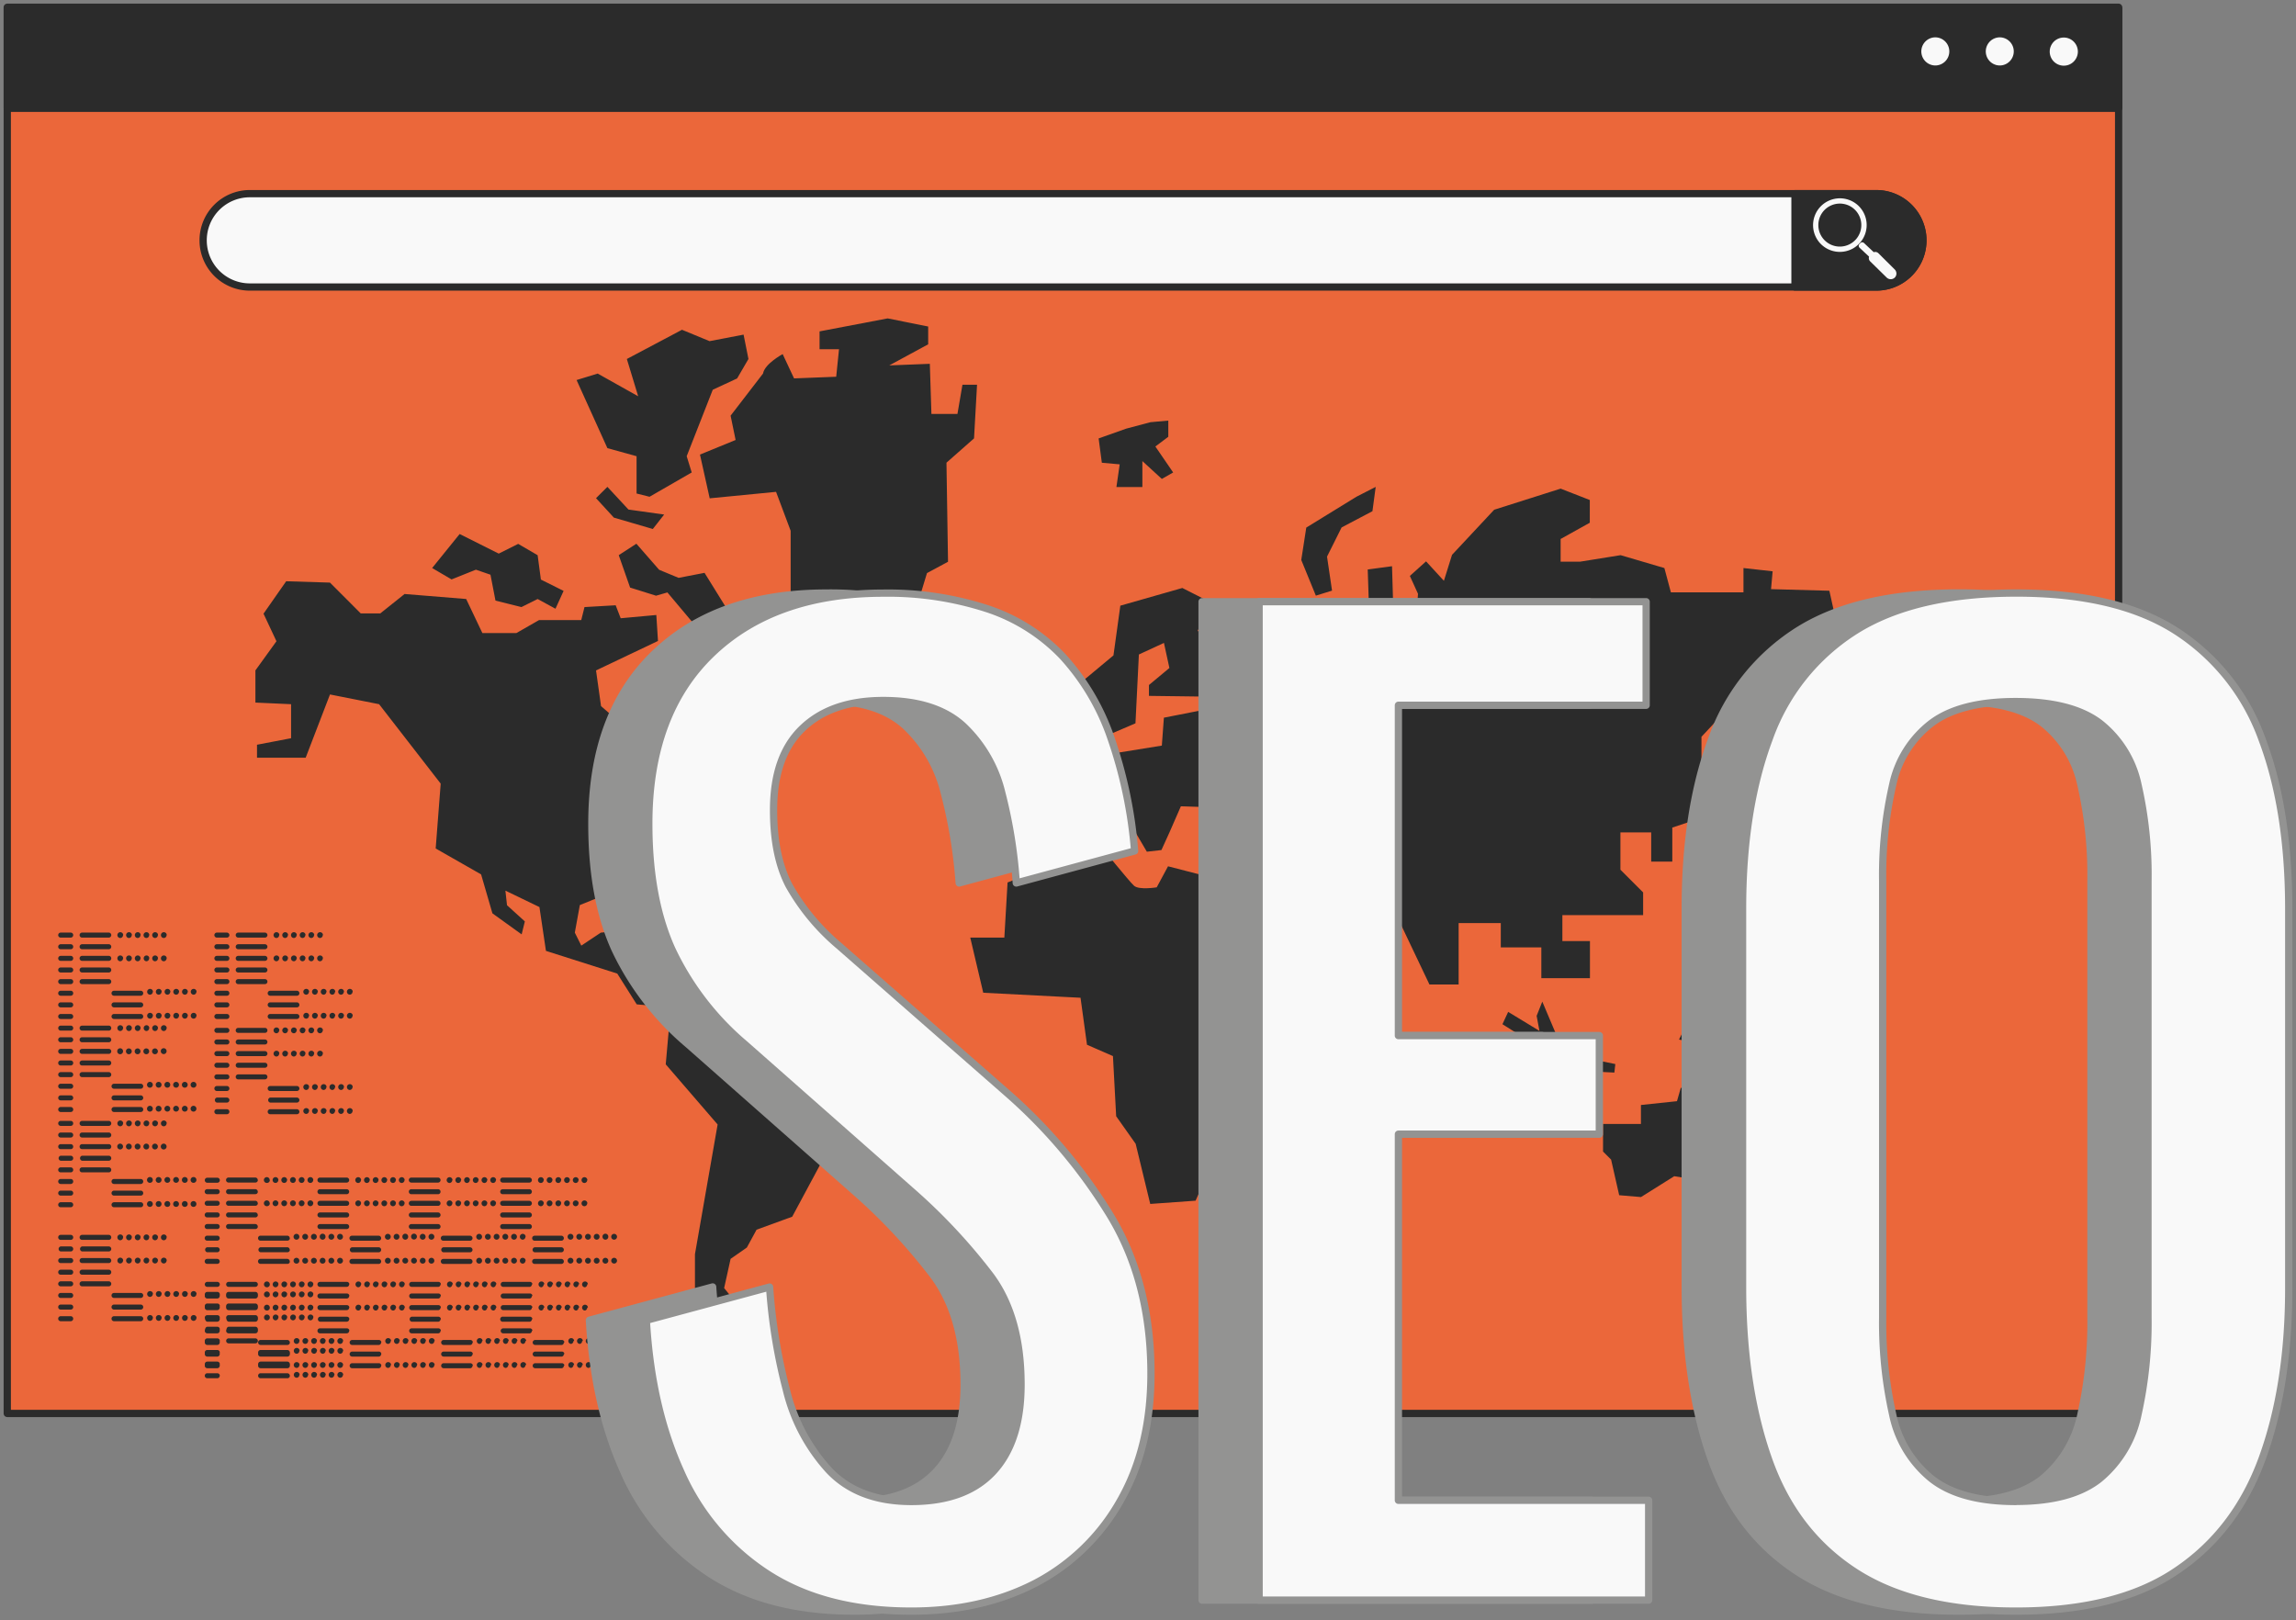 <?xml version="1.0" encoding="UTF-8"?> <svg xmlns="http://www.w3.org/2000/svg" width="316" height="223" fill="none"><rect width="100%" height="100%" fill="#808080" stroke="none"/><path d="M291.588 1.16H1v193.38h290.588V1.16z" fill="#EB673A" stroke="#2B2B2B" stroke-linecap="round" stroke-linejoin="round"></path><path d="m45.417 80.189 4.235 4.242h2.683l3.346-2.676 8.478.69 2.228 4.683h4.69l3.118-1.786h5.802l.448-1.787 4.29-.248.69 1.786 4.905-.448.228 3.573-8.526 4.056.69 4.912 5.125 4.456 1.566 4.691h3.345l1.787-4.912-2.677-5.353 1.56-.897 3.345 3.353 2.007-1.566 4.691 5.132-1.118 3.125-6.022-.448-1.117 3.794 4.684.448-.221 3.125-3.36.834-.896 6.899-5.132.689 1.566 5.574-2.677.228-2.235-4.684-7.14 2.897-.69 3.794.89 1.787 2.684-1.787 2.228-.221-.448 2.677 3.794.22.227 3.794 2.677.89 3.566 1.566 8.705-3.125 5.353 7.14 11.382 2.228v12.051l-5.132.69-6.008 11.188-4.905 1.787-1.338 2.456-2.235 1.558-.89 4.022 2.897 3.566-1.779.69-5.133-2.676v-6.25l3.118-17.845-7.14-8.278.69-7.809-4.683-.448-2.677-4.235-9.816-3.125-.896-6.029-4.684-2.263.22 2.008 2.456 2.228-.441 1.786-4.022-2.897-1.559-5.36-6.25-3.566.69-8.926-8.477-10.933-6.76-1.339-3.346 8.706h-6.698v-1.787l4.69-.897v-4.683l-4.91-.221v-4.429l2.897-4.014-1.78-3.794 3.118-4.463 6.029.186zm17.845-6.691-3.787 4.683 2.676 1.566 3.346-1.338 2.007.69.69 3.566 3.573.89 2.228-1.11 2.456 1.338 1.118-2.456-3.125-1.559-.449-3.352-2.676-1.56-2.677 1.339-5.38-2.697zm24.323 1.338-2.429 1.573 1.566 4.463 3.567 1.117 1.566-.448 3.566 4.242-.69 4.015 4.015 3.573 2.235-.897-2.008-4.463 3.125-.89-5.132-8.277-3.573.69-2.677-1.111-3.131-3.587zm14.755-28.779-4.684.897-3.794-1.566-7.588 4.022 1.559 5.132-5.574-3.125-2.904.89 4.242 9.374 4.015 1.11v5.133l1.787.448 5.801-3.345-.69-2.235 3.587-9.147 3.353-1.559 1.559-2.676-.669-3.353zM91.406 70.821l-4.911-.69-2.898-3.124-1.565 1.559 2.455 2.676 5.36 1.566 1.56-1.987zm13.61-19.41-4.463 5.8.69 3.346-4.905 2.007 1.338 6.022 9.133-.89 2.008 5.353v23.454h6.27l3.118-8.699 7.816-3.794 1.559-5.132 2.897-1.559-.214-13.637 3.794-3.346.414-7.38h-2.008l-.689 4.014h-3.581l-.22-6.898-5.581.22 5.353-2.903v-2.45l-5.574-1.117-9.374 1.787v2.456h2.676l-.386 3.787-5.801.227-1.566-3.345s-2.483 1.338-2.704 2.676zm49.976 7.587-3.787 1.345.442 3.346 2.456.22-.449 3.125h3.573v-3.573l2.677 2.456 1.559-.89-2.449-3.573 1.78-1.339v-2.228l-2.449.221-3.353.89zm31.69 9.375-6.898 4.242-.69 4.456 2.008 4.911 2.228-.69-.69-4.683 2.007-4.015 4.243-2.235.448-3.345-2.656 1.359zm-17.024 19.024.655-2.628-7.588-3.842-8.533 2.435-.945 6.843-7.312 6.09 3.373 1.69 2.07-.565.959 3.822 3.938-1.69.47-9.471 3.449-1.594.752 3.45-2.815 2.345v1.496l7.588.097.186 1.78-5.718 1.124-.283 3.842-11.623 1.877-2.718 3.642-2.718-.097-1.221 1.035 1.221 1.78-1.131 1.124-1.214-1.124-2.442.655 2.718 6.657 1.379-.469 1.38-3.091 3.656-2.069 3.097-.656 2.532 3.45.186 1.6 1.035-.38.372-1.027 1.311.841-.09-1.31-2.718-4.139 1.131-.166 3.794 6.471 2.008-.228 1.117-2.456 1.559-3.566 7.14.221.448 3.573-4.911.221-.221 1.565 4.242.89-1.566 3.567-6.898-1.78-1.559 2.897s-2.442.4-3.125-.221c-.682-.62-4.683-5.58-4.683-5.58l-12.72 5.132-.442 7.588h-4.691l1.787 7.588 13.389.69.89 6.47 3.573 1.559.442 8.278 2.683 3.794 2.007 8.277 6.243-.448 2.456-5.581 3.345-2.455 1.787-4.905-2.456-6.898 8.278-4.905.448-3.352-2.904-.89-5.573-2.228-4.463-7.588 2.676-1.117 3.346 6.691 3.794 2.683 8.712-6.567-1.111-1.786-5.132-.897-2.007-3.118 2.228-.448 8.278 4.235h6.022l4.463 9.374h4.014v-8.457h5.802v3.346h5.58v4.242h6.691v-5.111h-3.794v-3.573h11.113v-3.125l-3.125-3.125v-5.132h4.236v4.021h2.904v-4.69l8.698-2.897v-6.471h-4.684v-3.125l3.125-3.345h7.588l1.111-4.463h7.815l-5.801 6.691v5.091h3.566l.221-4.463 3.794-6.692h6.029v-7.34l-1.787-3.793-7.367 1.338-.69-3.125-8.029-.22.221-2.456-4.015-.448v3.345h-9.988l-.897-3.346-6.022-1.772-5.581.896h-2.676v-3.124l4.014-2.235V68.82l-4.014-1.566-9.147 2.904-5.801 6.208-1.118 3.573-2.456-2.676-2.228 2.007 1.118 2.456-.228 3.346-3.125.448-.22-7.588-3.346.449.221 6.69-2.449-1.565-11.602 2.262-2.684 4.436-4.463 1.38-2.449-4.912 4.843.724zm42.609 50.46-.779 1.959.386 2.069-4.304-2.614-.787 1.697 10.182 6.394 5.222.262.131-1.172-5.091-1.042-2.759-2.352-2.201-5.201zm26.371 11.878-1.303 1.828-3.525-.524-.656-1.566-1.828.262-.524 1.828-4.959.524v2.608h-5.215v3.801l1.11 1.11 1.111 4.898 3 .255 4.574-2.869 4.96.786 3.787 5.222h2.842l4.435-8.23v-3.393l-3.911-1.566-1.697-5.353-2.201.379zm-6.898-7.96-.655 1.304 5.091 1.172 1.304 3.394 2.352-.131 3.132 1.697 1.048-1.173-6.139-4.959-6.133-1.304zm-53.315 8.043-4.139.938v5.263l2.629.187 2.635-4.698-1.125-1.69z" fill="#2B2B2B"></path><path d="M258.222 39.504H34.38a6.422 6.422 0 0 1-6.422-6.422 6.423 6.423 0 0 1 6.422-6.429h223.842a6.43 6.43 0 0 1 5.939 8.889 6.418 6.418 0 0 1-5.939 3.962z" fill="#F9F9F9" stroke="#2B2B2B" stroke-linecap="round" stroke-linejoin="round"></path><path d="M258.222 39.504h-11.175v-12.85h11.175a6.43 6.43 0 0 1 5.939 8.887 6.418 6.418 0 0 1-5.939 3.963z" fill="#2B2B2B" stroke="#2B2B2B" stroke-linecap="round" stroke-linejoin="round"></path><path d="M255.739 28.282a3.692 3.692 0 0 0-5.522 4.844 3.69 3.69 0 0 0 6.456-.851 3.683 3.683 0 0 0-.934-3.993zM255.38 33a2.962 2.962 0 0 1-3.203.75 2.956 2.956 0 0 1-1.916-2.673 2.954 2.954 0 0 1 1.736-2.793 2.959 2.959 0 0 1 3.245.536 2.965 2.965 0 0 1 .138 4.18z" fill="#F9F9F9"></path><path d="M258.505 34.835a.61.61 0 0 0-.621-.124l-1.331-1.256a.367.367 0 0 0-.511 0l-.117.125a.35.35 0 0 0-.107.255.365.365 0 0 0 .107.255l1.317 1.235a.626.626 0 0 0 .159.655l2.256 2.214a.8.8 0 0 0 1.131 0 .788.788 0 0 0 .146-.872.795.795 0 0 0-.18-.252l-2.249-2.235z" fill="#F9F9F9"></path><path d="M291.588 1H1v13.9h290.588V1z" fill="#2B2B2B" stroke="#2B2B2B" stroke-linecap="round" stroke-linejoin="round"></path><path d="M266.3 9.512a2.436 2.436 0 1 0-.001-4.871 2.436 2.436 0 0 0 .001 4.87zM275.171 9.512a2.436 2.436 0 1 0-.001-4.871 2.436 2.436 0 0 0 .001 4.87zM286.477 7.076a2.44 2.44 0 0 1-1.484 2.27 2.436 2.436 0 1 1 1.484-2.27z" fill="#F9F9F9" stroke="#2B2B2B" stroke-linecap="round" stroke-linejoin="round"></path><path d="M9.733 129.048h-1.38a.348.348 0 0 1-.345-.345.351.351 0 0 1 .345-.345h1.38a.344.344 0 0 1 .345.345.347.347 0 0 1-.345.345zm.345 1.255a.347.347 0 0 0-.345-.345h-1.38a.354.354 0 0 0-.345.345.345.345 0 0 0 .345.345h1.38a.344.344 0 0 0 .345-.345zm0 1.601a.343.343 0 0 0-.345-.345h-1.38a.351.351 0 0 0-.345.345.343.343 0 0 0 .345.344h1.38a.344.344 0 0 0 .345-.344zm0 1.6a.345.345 0 0 0-.345-.345h-1.38a.344.344 0 0 0-.345.345.347.347 0 0 0 .345.345h1.38a.348.348 0 0 0 .345-.345zm0 1.6a.347.347 0 0 0-.345-.345h-1.38a.348.348 0 0 0-.345.345.345.345 0 0 0 .345.345h1.38a.344.344 0 0 0 .345-.345zm0 1.601a.343.343 0 0 0-.345-.345h-1.38a.344.344 0 0 0-.244.588.344.344 0 0 0 .244.101h1.38a.344.344 0 0 0 .345-.344zm0 1.6a.345.345 0 0 0-.345-.345h-1.38a.344.344 0 0 0-.345.345.347.347 0 0 0 .345.345h1.38a.348.348 0 0 0 .345-.345zm0 1.6a.347.347 0 0 0-.345-.345h-1.38a.348.348 0 0 0-.345.345.351.351 0 0 0 .345.345h1.38a.344.344 0 0 0 .345-.345zm5.236-11.202a.345.345 0 0 0-.345-.345h-3.67a.344.344 0 0 0-.345.345.346.346 0 0 0 .345.345h3.67a.347.347 0 0 0 .345-.345zm0 1.6a.347.347 0 0 0-.345-.345h-3.67a.348.348 0 0 0-.345.345.345.345 0 0 0 .345.345h3.67a.351.351 0 0 0 .244-.101.343.343 0 0 0 .1-.244zm0 1.601a.343.343 0 0 0-.345-.345h-3.67a.344.344 0 0 0-.244.588.344.344 0 0 0 .244.101h3.67a.344.344 0 0 0 .345-.344zm0 1.6a.345.345 0 0 0-.345-.345h-3.67a.344.344 0 0 0-.345.345.346.346 0 0 0 .345.345h3.67a.351.351 0 0 0 .244-.101.343.343 0 0 0 .1-.244zm0 1.6a.347.347 0 0 0-.345-.345h-3.67a.348.348 0 0 0-.345.345.345.345 0 0 0 .345.345h3.67a.344.344 0 0 0 .345-.345zm4.4 1.601a.343.343 0 0 0-.345-.345h-3.676a.344.344 0 0 0-.244.588.344.344 0 0 0 .244.101h3.676a.344.344 0 0 0 .345-.344zm0 1.6a.345.345 0 0 0-.345-.345h-3.676a.344.344 0 0 0-.345.345.346.346 0 0 0 .345.345h3.676a.348.348 0 0 0 .345-.345zm0 1.6a.346.346 0 0 0-.345-.345h-3.676a.348.348 0 0 0-.345.345.35.35 0 0 0 .345.345h3.676a.344.344 0 0 0 .345-.345zm-2.759-11.202a.397.397 0 0 0-.247-.37.406.406 0 0 0-.23-.023.405.405 0 0 0-.315.315.4.4 0 0 0 .392.478.4.4 0 0 0 .38-.4h.02zm1.2 0a.398.398 0 0 0-.247-.37.406.406 0 0 0-.23-.023.404.404 0 0 0-.315.315.4.4 0 0 0 .392.478.4.4 0 0 0 .38-.4h.02zm1.2 0a.397.397 0 0 0-.246-.37.406.406 0 0 0-.231-.023.404.404 0 0 0-.315.315.4.4 0 0 0 .393.478.4.4 0 0 0 .38-.4h.02zm1.194 0a.399.399 0 0 0-.113-.283.393.393 0 0 0-.563 0 .4.4 0 0 0 .283.683.39.39 0 0 0 .372-.4h.021zm1.2 0a.398.398 0 0 0-.247-.37.406.406 0 0 0-.23-.023.404.404 0 0 0-.315.315.4.4 0 0 0 .392.478.4.4 0 0 0 .38-.4h.02zm1.2 0a.397.397 0 0 0-.246-.37.406.406 0 0 0-.232-.023.405.405 0 0 0-.314.315.4.4 0 0 0 .393.478.4.4 0 0 0 .379-.4h.02zm-5.994 3.201a.4.4 0 1 0-.4.4.401.401 0 0 0 .38-.4h.02zm1.2 0a.401.401 0 0 0-.478-.393.404.404 0 0 0-.314.314.403.403 0 0 0 .392.479.401.401 0 0 0 .38-.4h.02zm1.2 0a.4.4 0 1 0-.4.4.402.402 0 0 0 .38-.4h.02zm1.194 0a.392.392 0 0 0-.393-.401.401.401 0 0 0 0 .801.395.395 0 0 0 .372-.4h.021zm1.2 0a.401.401 0 0 0-.478-.393.404.404 0 0 0-.314.314.403.403 0 0 0 .17.411.4.4 0 0 0 .222.068.401.401 0 0 0 .38-.4h.02zm1.2 0a.4.4 0 1 0-.4.4.402.402 0 0 0 .38-.4h.02zm-1.896 4.601a.4.4 0 1 0-.4.4.401.401 0 0 0 .379-.4h.02zm1.2 0a.4.4 0 1 0-.4.4.402.402 0 0 0 .38-.4h.02zm1.2 0a.401.401 0 0 0-.478-.393.405.405 0 0 0-.314.314.403.403 0 0 0 .392.479.401.401 0 0 0 .38-.4h.02zm1.2 0a.4.4 0 1 0-.4.4.401.401 0 0 0 .38-.4h.02zm1.2 0a.4.4 0 1 0-.4.4.402.402 0 0 0 .38-.4h.02zm1.201 0a.401.401 0 0 0-.478-.393.404.404 0 0 0-.314.314.403.403 0 0 0 .392.479.401.401 0 0 0 .38-.4h.02zm-6.001 3.297a.397.397 0 0 0-.247-.37.406.406 0 0 0-.232-.023.404.404 0 0 0-.314.315.4.4 0 0 0 .393.478.4.4 0 0 0 .379-.4h.02zm1.2 0a.397.397 0 0 0-.247-.37.406.406 0 0 0-.231-.023.405.405 0 0 0-.315.315.4.4 0 0 0 .393.478.4.4 0 0 0 .38-.4h.02zm1.2 0a.398.398 0 0 0-.247-.37.406.406 0 0 0-.23-.023.405.405 0 0 0-.315.315.4.4 0 0 0 .392.478.4.4 0 0 0 .38-.4h.02zm1.2 0a.397.397 0 0 0-.246-.37.406.406 0 0 0-.232-.023.404.404 0 0 0-.314.315.4.4 0 0 0 .392.478.4.4 0 0 0 .38-.4h.02zm1.2 0a.397.397 0 0 0-.246-.37.406.406 0 0 0-.231-.023.405.405 0 0 0-.315.315.4.4 0 0 0 .393.478.4.4 0 0 0 .379-.4h.02zm1.201 0a.398.398 0 0 0-.247-.37.406.406 0 0 0-.231-.023.404.404 0 0 0-.314.315.4.4 0 0 0 .392.478.4.4 0 0 0 .38-.4h.02zM9.733 141.85h-1.38a.344.344 0 0 1-.242-.586.345.345 0 0 1 .242-.103h1.38a.344.344 0 0 1 .244.588.344.344 0 0 1-.244.101zm.345 1.256a.345.345 0 0 0-.345-.345h-1.38a.344.344 0 0 0-.345.345.347.347 0 0 0 .345.345h1.38a.348.348 0 0 0 .345-.345zm0 1.6a.347.347 0 0 0-.345-.345h-1.38a.348.348 0 0 0-.345.345.345.345 0 0 0 .345.345h1.38a.34.34 0 0 0 .246-.103.347.347 0 0 0 .099-.249v.007zm0 1.601a.343.343 0 0 0-.345-.345h-1.38a.344.344 0 0 0-.345.345.347.347 0 0 0 .345.345h1.38a.348.348 0 0 0 .345-.345zm0 1.6a.345.345 0 0 0-.345-.345h-1.38a.344.344 0 0 0-.242.587.354.354 0 0 0 .242.103h1.38a.344.344 0 0 0 .345-.345zm0 1.6a.347.347 0 0 0-.345-.345h-1.38a.348.348 0 0 0-.345.345.351.351 0 0 0 .345.345h1.38a.346.346 0 0 0 .345-.324v-.021zm0 1.601a.343.343 0 0 0-.345-.345h-1.38a.344.344 0 0 0-.242.587.354.354 0 0 0 .242.103h1.38a.348.348 0 0 0 .345-.345zm0 1.6a.347.347 0 0 0-.345-.345h-1.38a.344.344 0 0 0-.242.587.354.354 0 0 0 .242.103h1.38a.344.344 0 0 0 .345-.345zm5.236-11.202a.343.343 0 0 0-.345-.345h-3.67a.344.344 0 0 0-.244.588.344.344 0 0 0 .244.101h3.67a.333.333 0 0 0 .244-.101.35.35 0 0 0 .1-.243zm0 1.6a.345.345 0 0 0-.345-.345h-3.67a.344.344 0 0 0-.345.345.346.346 0 0 0 .345.345h3.67a.347.347 0 0 0 .345-.345zm0 1.6a.347.347 0 0 0-.345-.345h-3.67a.348.348 0 0 0-.345.345.345.345 0 0 0 .345.345h3.67a.34.34 0 0 0 .246-.103.347.347 0 0 0 .098-.249v.007zm0 1.601a.343.343 0 0 0-.345-.345h-3.67a.344.344 0 0 0-.345.345.346.346 0 0 0 .345.345h3.67a.347.347 0 0 0 .345-.345zm0 1.6a.345.345 0 0 0-.345-.345h-3.67a.344.344 0 0 0-.345.345.346.346 0 0 0 .345.345h3.67a.351.351 0 0 0 .244-.101.343.343 0 0 0 .1-.244zm4.4 1.6a.346.346 0 0 0-.345-.345h-3.676a.348.348 0 0 0-.345.345.35.35 0 0 0 .345.345h3.676a.346.346 0 0 0 .345-.324v-.021zm0 1.601a.343.343 0 0 0-.345-.345h-3.676a.344.344 0 0 0-.242.587.354.354 0 0 0 .242.103h3.676a.348.348 0 0 0 .345-.345zm0 1.6a.346.346 0 0 0-.345-.345h-3.676a.344.344 0 0 0-.242.587.354.354 0 0 0 .242.103h3.676a.344.344 0 0 0 .345-.345zm-2.759-11.202a.4.4 0 1 0-.4.4.401.401 0 0 0 .38-.4h.02zm1.2 0a.401.401 0 0 0-.478-.393.404.404 0 0 0-.314.314.403.403 0 0 0 .392.479.401.401 0 0 0 .38-.4h.02zm1.2 0a.4.4 0 1 0-.4.4.402.402 0 0 0 .38-.4h.02zm1.194 0a.392.392 0 0 0-.393-.401.401.401 0 0 0 0 .801.395.395 0 0 0 .372-.4h.021zm1.2 0a.4.4 0 1 0-.4.4.401.401 0 0 0 .38-.4h.02zm1.2 0a.4.4 0 1 0-.4.4.402.402 0 0 0 .38-.4h.02zm-6.015 3.193a.4.4 0 1 0-.799 0 .4.4 0 0 0 .8 0zm1.2 0a.4.4 0 1 0-.8 0 .4.4 0 0 0 .8 0zm1.201 0a.4.4 0 1 0-.8 0 .4.4 0 0 0 .8 0zm1.193 0a.39.39 0 0 0-.24-.369.397.397 0 0 0-.553.369.4.4 0 0 0 .552.37.393.393 0 0 0 .241-.37zm1.2 0a.4.4 0 1 0-.8 0 .4.4 0 0 0 .8 0zm1.2 0a.4.4 0 1 0-.798 0 .4.4 0 0 0 .799 0zm-1.896 4.601a.4.4 0 1 0 0 .007v-.007zm1.2 0a.4.4 0 1 0 0 .007v-.007zm1.2 0a.4.4 0 1 0 0 .007v-.007zm1.2 0a.4.4 0 1 0 0 .007v-.007zm1.201 0a.4.4 0 1 0 0 .007v-.007zm1.2 0a.4.4 0 1 0 0 .007v-.007zm-6.001 3.298a.403.403 0 0 0-.247-.37.406.406 0 0 0-.231-.023.404.404 0 0 0-.314.315.4.4 0 1 0 .792.085v-.007zm1.2 0a.403.403 0 0 0-.247-.37.406.406 0 0 0-.23-.023.405.405 0 0 0-.315.315.4.4 0 1 0 .792.085v-.007zm1.2 0a.404.404 0 0 0-.246-.37.406.406 0 0 0-.232-.023.405.405 0 0 0-.314.315.4.4 0 1 0 .793.085v-.007zm1.2 0a.403.403 0 0 0-.246-.37.406.406 0 0 0-.231-.023.404.404 0 0 0-.315.315.4.4 0 1 0 .793.085v-.007zm1.201 0a.403.403 0 0 0-.247-.37.406.406 0 0 0-.231-.023.405.405 0 0 0-.314.315.4.4 0 1 0 .792.085v-.007zm1.2 0a.404.404 0 0 0-.247-.37.406.406 0 0 0-.23-.023.405.405 0 0 0-.315.315.4.4 0 1 0 .792.085v-.007zM9.733 154.964h-1.38a.354.354 0 0 1-.345-.345.345.345 0 0 1 .345-.345h1.38a.344.344 0 0 1 .345.345.347.347 0 0 1-.345.345zm.345 1.255a.347.347 0 0 0-.345-.345h-1.38a.348.348 0 0 0-.345.345.351.351 0 0 0 .345.345h1.38a.344.344 0 0 0 .345-.345zm0 1.601a.343.343 0 0 0-.345-.345h-1.38a.344.344 0 0 0-.242.586.345.345 0 0 0 .242.103h1.38a.349.349 0 0 0 .249-.105.357.357 0 0 0 .096-.253v.014zm0 1.6a.34.34 0 0 0-.099-.248.346.346 0 0 0-.246-.104h-1.38a.351.351 0 0 0 0 .69h1.38a.344.344 0 0 0 .345-.338zm0 1.593a.347.347 0 0 0-.345-.345h-1.38a.354.354 0 0 0-.345.345.343.343 0 0 0 .345.345h1.38a.344.344 0 0 0 .345-.345zm0 1.601a.345.345 0 0 0-.345-.345h-1.38a.35.35 0 0 0-.345.345.347.347 0 0 0 .345.345h1.38a.347.347 0 0 0 .345-.325v-.02zm0 1.6a.347.347 0 0 0-.345-.345h-1.38a.354.354 0 0 0-.345.345.345.345 0 0 0 .345.345h1.38a.344.344 0 0 0 .345-.345zm0 1.6a.345.345 0 0 0-.345-.345h-1.38a.354.354 0 0 0-.345.345.343.343 0 0 0 .345.345h1.38a.344.344 0 0 0 .345-.345zm5.236-11.195a.345.345 0 0 0-.345-.345h-3.67a.344.344 0 0 0-.345.345.346.346 0 0 0 .345.345h3.67a.351.351 0 0 0 .244-.101.343.343 0 0 0 .1-.244zm0 1.6a.347.347 0 0 0-.345-.345h-3.67a.348.348 0 0 0-.345.345.345.345 0 0 0 .345.345h3.67a.344.344 0 0 0 .345-.345zm0 1.601a.343.343 0 0 0-.345-.345h-3.67a.344.344 0 0 0-.244.588.344.344 0 0 0 .244.101h3.67a.348.348 0 0 0 .248-.105.356.356 0 0 0 .096-.253v.014zm0 1.6a.343.343 0 0 0-.212-.325.34.34 0 0 0-.133-.027h-3.67a.35.35 0 0 0-.203.568.35.35 0 0 0 .203.122h3.67a.344.344 0 0 0 .345-.338zm0 1.593a.347.347 0 0 0-.345-.345h-3.67a.348.348 0 0 0-.345.345.343.343 0 0 0 .345.345h3.67a.351.351 0 0 0 .244-.101.343.343 0 0 0 .1-.244zm4.4 1.601a.345.345 0 0 0-.345-.345h-3.676a.35.35 0 0 0-.345.345.346.346 0 0 0 .345.345h3.676a.347.347 0 0 0 .345-.325v-.02zm0 1.6a.346.346 0 0 0-.345-.345h-3.676a.354.354 0 0 0-.345.345.345.345 0 0 0 .345.345h3.676a.344.344 0 0 0 .345-.345zm0 1.6a.345.345 0 0 0-.345-.345h-3.676a.354.354 0 0 0-.345.345.343.343 0 0 0 .345.345h3.676a.344.344 0 0 0 .345-.345zm-2.759-11.195a.397.397 0 0 0-.247-.37.406.406 0 0 0-.23-.023.405.405 0 0 0-.315.315.4.4 0 0 0 .392.478.4.4 0 0 0 .38-.4h.02zm1.2 0a.398.398 0 0 0-.247-.37.406.406 0 0 0-.23-.023.404.404 0 0 0-.315.315.4.4 0 0 0 .392.478.4.4 0 0 0 .38-.4h.02zm1.2 0a.397.397 0 0 0-.246-.37.406.406 0 0 0-.231-.023.405.405 0 0 0-.315.315.4.4 0 0 0 .393.478.4.4 0 0 0 .38-.4h.02zm1.194 0a.399.399 0 0 0-.113-.283.397.397 0 0 0-.563 0 .4.4 0 0 0 .283.683.39.39 0 0 0 .372-.4h.021zm1.2 0a.397.397 0 0 0-.247-.37.406.406 0 0 0-.23-.023.404.404 0 0 0-.315.315.4.4 0 0 0 .392.478.4.4 0 0 0 .38-.4h.02zm1.2 0a.397.397 0 0 0-.246-.37.406.406 0 0 0-.232-.023.405.405 0 0 0-.314.315.4.4 0 0 0 .393.478.4.4 0 0 0 .379-.4h.02zm-6.015 3.187a.403.403 0 0 0-.247-.37.406.406 0 0 0-.23-.023.405.405 0 0 0-.315.315.4.4 0 1 0 .793.078zm1.2 0a.404.404 0 0 0-.246-.37.406.406 0 0 0-.231-.023.405.405 0 0 0-.315.315.4.4 0 1 0 .793.078zm1.201 0a.403.403 0 0 0-.247-.37.406.406 0 0 0-.231-.023.404.404 0 0 0-.314.315.4.4 0 1 0 .792.078zm1.193 0a.399.399 0 0 0-.112-.283.393.393 0 0 0-.564 0 .4.4 0 0 0 .435.652.387.387 0 0 0 .241-.369zm1.2 0a.404.404 0 0 0-.246-.37.406.406 0 0 0-.232-.023.404.404 0 0 0-.314.315.4.4 0 1 0 .793.078zm1.2 0a.403.403 0 0 0-.246-.37.406.406 0 0 0-.231-.023.404.404 0 0 0-.314.315.4.4 0 1 0 .792.078zm-1.896 4.594a.397.397 0 0 0-.247-.37.406.406 0 0 0-.231-.023.404.404 0 0 0-.314.315.4.4 0 1 0 .792.092v-.014zm1.2 0a.397.397 0 0 0-.247-.37.406.406 0 0 0-.23-.023.405.405 0 0 0-.315.315.4.4 0 1 0 .792.092v-.014zm1.2 0a.398.398 0 0 0-.246-.37.406.406 0 0 0-.232-.023.405.405 0 0 0-.314.315.4.4 0 1 0 .793.092v-.014zm1.2 0a.397.397 0 0 0-.246-.37.406.406 0 0 0-.231-.023.404.404 0 0 0-.315.315.4.4 0 1 0 .793.092v-.014zm1.201 0a.397.397 0 0 0-.247-.37.406.406 0 0 0-.231-.023.405.405 0 0 0-.314.315.4.4 0 1 0 .792.092v-.014zm1.2 0a.398.398 0 0 0-.247-.37.406.406 0 0 0-.23-.023.405.405 0 0 0-.315.315.4.4 0 1 0 .792.092v-.014zm-6.001 3.304a.4.4 0 1 0 0 .014v-.014zm1.2 0a.4.4 0 1 0 0 .014v-.014zm1.2 0a.4.4 0 1 0 0 .014v-.014zm1.2 0a.4.4 0 1 0 0 .014v-.014zm1.201 0a.4.4 0 1 0 0 .014v-.014zm1.2 0a.4.4 0 1 0 0 .014v-.014zM29.91 162.786h-1.38a.344.344 0 0 1-.345-.345.346.346 0 0 1 .345-.345h1.38a.348.348 0 0 1 .345.345.343.343 0 0 1-.345.345zm.33 1.228a.346.346 0 0 0-.344-.345h-1.38a.348.348 0 0 0-.344.345.345.345 0 0 0 .344.345h1.38a.344.344 0 0 0 .345-.345zm0 1.6a.342.342 0 0 0-.344-.344h-1.38a.344.344 0 0 0-.243.588.344.344 0 0 0 .243.101h1.38a.352.352 0 0 0 .345-.317v-.028zm0 1.601a.345.345 0 0 0-.344-.345h-1.38a.344.344 0 0 0-.344.345.347.347 0 0 0 .344.345h1.38a.354.354 0 0 0 .345-.318v-.027zm0 1.6a.346.346 0 0 0-.344-.345h-1.38a.348.348 0 0 0-.344.345.345.345 0 0 0 .344.345h1.38a.35.35 0 0 0 .345-.317v-.028zm0 1.601a.343.343 0 0 0-.344-.345h-1.38a.344.344 0 0 0-.243.588.344.344 0 0 0 .243.101h1.38a.352.352 0 0 0 .345-.317v-.027zm0 1.593a.35.35 0 0 0-.344-.345h-1.38a.35.35 0 0 0-.202.568.35.35 0 0 0 .202.122h1.38a.352.352 0 0 0 .345-.317v-.028zm0 1.6a.353.353 0 0 0-.344-.345h-1.38a.348.348 0 0 0-.344.345.343.343 0 0 0 .344.345h1.38a.344.344 0 0 0 .345-.283v-.062zm5.237-11.195a.345.345 0 0 0-.345-.345h-3.677a.344.344 0 0 0-.345.345.346.346 0 0 0 .345.345h3.677a.345.345 0 0 0 .359-.318l-.014-.027zm0 1.6a.347.347 0 0 0-.345-.345h-3.677a.348.348 0 0 0-.345.345.345.345 0 0 0 .345.345h3.677a.351.351 0 0 0 .253-.096.34.34 0 0 0 .105-.249h-.013zm0 1.6a.342.342 0 0 0-.345-.344h-3.677a.344.344 0 0 0-.244.588.344.344 0 0 0 .244.101h3.677a.353.353 0 0 0 .359-.317l-.014-.028zm0 1.601a.345.345 0 0 0-.345-.345h-3.677a.344.344 0 0 0-.345.345.346.346 0 0 0 .345.345h3.677a.353.353 0 0 0 .359-.318l-.014-.027zm0 1.6a.347.347 0 0 0-.345-.345h-3.677a.348.348 0 0 0-.345.345.345.345 0 0 0 .345.345h3.677a.351.351 0 0 0 .358-.317l-.013-.028zm4.4 1.601a.345.345 0 0 0-.351-.345h-3.67a.344.344 0 0 0-.244.588.344.344 0 0 0 .244.101h3.67a.352.352 0 0 0 .372-.317l-.02-.027zm0 1.593a.35.35 0 0 0-.351-.345h-3.67a.351.351 0 0 0 0 .69h3.67a.352.352 0 0 0 .372-.317l-.02-.028zm0 1.6a.35.35 0 0 0-.351-.345h-3.67a.348.348 0 0 0-.345.345.343.343 0 0 0 .345.345h3.67a.343.343 0 0 0 .372-.283l-.02-.062zm-2.759-11.195a.404.404 0 0 0-.247-.37.406.406 0 0 0-.23-.023.405.405 0 0 0-.315.315.4.4 0 0 0 .392.478.397.397 0 0 0 .421-.373l-.02-.027zm1.2 0a.403.403 0 0 0-.246-.37.406.406 0 0 0-.232-.023.404.404 0 0 0-.314.315.4.4 0 0 0 .392.478.398.398 0 0 0 .387-.373l.014-.027zm1.2 0a.403.403 0 0 0-.246-.37.406.406 0 0 0-.231-.023.405.405 0 0 0-.315.315.4.4 0 0 0 .393.478.399.399 0 0 0 .386-.373l.014-.027zm1.201 0a.404.404 0 0 0-.247-.37.406.406 0 0 0-.231-.023.405.405 0 0 0-.314.315.4.4 0 0 0 .392.478.399.399 0 0 0 .386-.373l.014-.027zm1.2 0a.403.403 0 0 0-.247-.37.406.406 0 0 0-.23-.023.404.404 0 0 0-.315.315.4.4 0 0 0 .392.478.398.398 0 0 0 .387-.373l.013-.027zm1.2 0a.403.403 0 0 0-.246-.37.406.406 0 0 0-.231-.023.405.405 0 0 0-.315.315.4.4 0 0 0 .392.478.399.399 0 0 0 .387-.373l.014-.027zm-6 3.2a.4.4 0 1 0-.4.401.401.401 0 0 0 .42-.373l-.02-.028zm1.2 0a.4.4 0 1 0-.4.401.403.403 0 0 0 .386-.373l.014-.028zm1.2 0a.4.4 0 1 0-.4.401.403.403 0 0 0 .386-.373l.014-.028zm1.2 0a.4.4 0 1 0-.4.401.403.403 0 0 0 .386-.373l.014-.028zm1.2 0a.4.4 0 1 0-.4.401.403.403 0 0 0 .387-.373l.013-.028zm1.2 0a.4.4 0 1 0-.4.401.403.403 0 0 0 .387-.373l.014-.028zm-1.917 4.608a.4.4 0 1 0-.4.4.388.388 0 0 0 .371-.245.397.397 0 0 0 .029-.155zm1.2 0a.4.4 0 1 0-.8 0 .4.4 0 0 0 .8 0zm1.2 0a.4.4 0 1 0-.8 0 .4.4 0 0 0 .8 0zm1.2 0a.4.4 0 1 0-.799 0 .4.4 0 0 0 .8 0zm1.201 0a.4.4 0 1 0-.8 0 .4.4 0 0 0 .8 0zm1.2 0a.4.4 0 1 0-.8 0 .4.4 0 0 0 .8 0zm-6.001 3.298a.403.403 0 0 0-.247-.37.406.406 0 0 0-.231-.023.404.404 0 0 0-.314.315.4.4 0 0 0 .392.478.393.393 0 0 0 .4-.38v-.02zm1.2 0a.403.403 0 0 0-.247-.37.406.406 0 0 0-.23-.023.405.405 0 0 0-.315.315.4.4 0 1 0 .792.098v-.02zm1.2 0a.404.404 0 0 0-.246-.37.406.406 0 0 0-.232-.023.404.404 0 0 0-.314.315.4.4 0 1 0 .792.098v-.02zm1.2 0a.403.403 0 0 0-.246-.37.406.406 0 0 0-.231-.023.404.404 0 0 0-.315.315.4.4 0 0 0 .669.368.4.4 0 0 0 .124-.27v-.02zm1.201 0a.403.403 0 0 0-.247-.37.406.406 0 0 0-.231-.023.405.405 0 0 0-.314.315.4.4 0 1 0 .792.098v-.02zm1.2 0a.403.403 0 0 0-.247-.37.406.406 0 0 0-.23-.023.404.404 0 0 0-.315.315.4.4 0 1 0 .792.098v-.02zm.856-11.099a.343.343 0 0 0-.345-.345h-3.677a.344.344 0 0 0-.345.345.346.346 0 0 0 .345.345h3.67a.344.344 0 0 0 .352-.325v-.02zm0 1.6a.346.346 0 0 0-.345-.345h-3.677a.344.344 0 0 0-.345.345.346.346 0 0 0 .345.345h3.67a.35.35 0 0 0 .25-.101.349.349 0 0 0 .102-.251v.007zm0 1.6a.346.346 0 0 0-.345-.345h-3.677a.348.348 0 0 0-.345.345.343.343 0 0 0 .345.345h3.67a.342.342 0 0 0 .352-.324v-.021zm0 1.601a.345.345 0 0 0-.345-.345h-3.677a.344.344 0 0 0-.345.345.346.346 0 0 0 .345.345h3.67a.344.344 0 0 0 .352-.325v-.02zm0 1.6a.346.346 0 0 0-.345-.345h-3.677a.348.348 0 0 0-.345.345.345.345 0 0 0 .345.345h3.67a.347.347 0 0 0 .352-.324v-.021zm4.4 1.6a.342.342 0 0 0-.344-.344h-3.677a.344.344 0 0 0-.345.344.351.351 0 0 0 .345.345h3.677a.347.347 0 0 0 .345-.324v-.021zm0 1.594a.345.345 0 0 0-.344-.345h-3.677a.351.351 0 0 0 0 .69h3.677a.348.348 0 0 0 .345-.324v-.021zm0 1.6a.346.346 0 0 0-.344-.345h-3.677a.354.354 0 0 0-.345.345.345.345 0 0 0 .345.345h3.677a.343.343 0 0 0 .345-.29v-.055zM49.7 162.421a.404.404 0 0 0-.247-.37.406.406 0 0 0-.23-.023.404.404 0 0 0-.315.315.4.4 0 0 0 .392.478.4.4 0 0 0 .38-.38l.02-.02zm1.2 0a.403.403 0 0 0-.246-.37.406.406 0 0 0-.232-.023.404.404 0 0 0-.314.315.4.4 0 0 0 .393.478.4.4 0 0 0 .379-.38l.02-.02zm1.2 0a.404.404 0 0 0-.246-.37.406.406 0 0 0-.231-.023.405.405 0 0 0-.315.315.4.4 0 0 0 .393.478.4.4 0 0 0 .38-.38l.02-.02zm1.194 0a.399.399 0 0 0-.48-.392.403.403 0 0 0-.137.728.404.404 0 0 0 .224.064.394.394 0 0 0 .373-.38l.02-.02zm1.2 0a.403.403 0 0 0-.246-.37.406.406 0 0 0-.232-.023.405.405 0 0 0-.314.315.4.4 0 0 0 .392.478.401.401 0 0 0 .38-.38l.02-.02zm1.2 0a.404.404 0 0 0-.246-.37.406.406 0 0 0-.231-.023.405.405 0 0 0-.315.315.4.4 0 0 0 .393.478.4.4 0 0 0 .38-.38l.02-.02zm-5.994 3.2a.4.4 0 1 0-.4.4.4.4 0 0 0 .38-.379l.02-.021zm1.2 0a.4.4 0 1 0-.4.4.4.4 0 0 0 .38-.379l.02-.021zm1.2 0a.4.4 0 1 0-.4.4.4.4 0 0 0 .38-.379l.02-.021zm1.194 0a.401.401 0 0 0-.685-.28.403.403 0 0 0-.082.438.399.399 0 0 0 .374.242.393.393 0 0 0 .373-.379l.02-.021zm1.2 0a.4.4 0 1 0-.4.4.4.4 0 0 0 .38-.379l.02-.021zm1.2 0a.4.4 0 1 0-.4.4.4.4 0 0 0 .38-.379l.02-.021zm-1.917 4.601a.4.4 0 1 0-.8 0 .4.4 0 0 0 .8 0zm1.2 0a.4.4 0 1 0-.8 0 .4.4 0 0 0 .8 0zm1.2 0a.4.4 0 1 0-.799 0 .4.4 0 0 0 .8 0zm1.2 0a.4.4 0 1 0-.798 0 .4.4 0 0 0 .799 0zm1.201 0a.4.4 0 1 0-.8 0 .4.4 0 0 0 .8 0zm1.2 0a.4.4 0 1 0-.8 0 .4.4 0 0 0 .8 0zm-6 3.298a.403.403 0 0 0-.248-.37.406.406 0 0 0-.231-.023.405.405 0 0 0-.314.315.4.4 0 1 0 .792.098v-.02zm1.2 0a.404.404 0 0 0-.248-.37.406.406 0 0 0-.23-.023.405.405 0 0 0-.315.315.4.4 0 1 0 .792.098v-.02zm1.2 0a.403.403 0 0 0-.247-.37.406.406 0 0 0-.231-.023.404.404 0 0 0-.315.315.4.4 0 1 0 .793.098v-.02zm1.2 0a.403.403 0 0 0-.247-.37.406.406 0 0 0-.231-.023.405.405 0 0 0-.315.315.4.4 0 1 0 .793.098v-.02zm1.2 0a.404.404 0 0 0-.247-.37.406.406 0 0 0-.231-.023.404.404 0 0 0-.314.315.4.4 0 1 0 .792.098v-.02zm1.2 0a.403.403 0 0 0-.246-.37.406.406 0 0 0-.232-.023.404.404 0 0 0-.314.315.4.4 0 0 0 .668.368.401.401 0 0 0 .124-.27v-.02zm.856-11.099a.343.343 0 0 0-.345-.345h-3.677a.343.343 0 0 0-.345.345.347.347 0 0 0 .345.345h3.677a.348.348 0 0 0 .345-.325v-.02zm0 1.6a.346.346 0 0 0-.345-.345h-3.677a.343.343 0 0 0-.345.345.347.347 0 0 0 .345.345h3.677a.34.34 0 0 0 .246-.104.334.334 0 0 0 .099-.248v.007zm0 1.6a.346.346 0 0 0-.345-.345h-3.677a.348.348 0 0 0-.345.345.343.343 0 0 0 .345.345h3.677a.349.349 0 0 0 .345-.324v-.021zm0 1.601a.345.345 0 0 0-.345-.345h-3.677a.343.343 0 0 0-.345.345.347.347 0 0 0 .345.345h3.677a.355.355 0 0 0 .345-.325v-.02zm0 1.6a.346.346 0 0 0-.345-.345h-3.677a.348.348 0 0 0-.345.345.345.345 0 0 0 .345.345h3.677a.354.354 0 0 0 .345-.324v-.021zm4.4 1.6a.345.345 0 0 0-.351-.344h-3.67a.344.344 0 0 0-.244.588.344.344 0 0 0 .244.101h3.67a.349.349 0 0 0 .352-.324v-.021zm0 1.594a.35.35 0 0 0-.351-.345h-3.67a.35.35 0 0 0-.203.568.35.35 0 0 0 .203.122h3.67a.354.354 0 0 0 .352-.324v-.021zm0 1.6a.35.35 0 0 0-.351-.345h-3.67a.348.348 0 0 0-.345.345.345.345 0 0 0 .345.345h3.67a.345.345 0 0 0 .352-.29v-.055zm-2.758-11.195a.403.403 0 0 0-.247-.37.406.406 0 0 0-.232-.023.404.404 0 0 0-.314.315.4.4 0 0 0 .393.478.402.402 0 0 0 .372-.38l.028-.02zm1.2 0a.404.404 0 0 0-.247-.37.406.406 0 0 0-.231-.023.405.405 0 0 0-.315.315.4.4 0 0 0 .393.478.402.402 0 0 0 .372-.38l.028-.02zm1.2 0a.404.404 0 0 0-.247-.37.406.406 0 0 0-.231-.023.404.404 0 0 0-.314.315.4.4 0 0 0 .392.478.402.402 0 0 0 .373-.38l.027-.02zm1.2 0a.403.403 0 0 0-.247-.37.406.406 0 0 0-.23-.023.405.405 0 0 0-.315.315.4.4 0 0 0 .392.478.402.402 0 0 0 .373-.38l.027-.02zm1.2 0a.404.404 0 0 0-.246-.37.406.406 0 0 0-.231-.023.405.405 0 0 0-.315.315.4.4 0 0 0 .392.478.402.402 0 0 0 .373-.38l.028-.02zm1.2 0a.403.403 0 0 0-.246-.37.406.406 0 0 0-.231-.023.404.404 0 0 0-.315.315.4.4 0 0 0 .393.478.402.402 0 0 0 .372-.38l.028-.02zm-6 3.2a.4.4 0 1 0-.4.4.396.396 0 0 0 .372-.379l.028-.021zm1.2 0a.4.4 0 1 0-.4.4.396.396 0 0 0 .372-.379l.028-.021zm1.2 0a.4.4 0 1 0-.4.4.396.396 0 0 0 .373-.379l.027-.021zm1.2 0a.4.4 0 1 0-.4.4.396.396 0 0 0 .373-.379l.027-.021zm1.2 0a.4.4 0 1 0-.4.4.396.396 0 0 0 .373-.379l.028-.021zm1.2 0a.4.4 0 1 0-.4.4.396.396 0 0 0 .373-.379l.028-.021zm-1.93 4.601a.4.4 0 1 0-.4.4.387.387 0 0 0 .37-.245.398.398 0 0 0 .03-.155zm1.2 0a.4.4 0 1 0-.8 0 .4.4 0 0 0 .8 0zm1.2 0a.4.4 0 1 0-.8 0 .4.4 0 0 0 .8 0zm1.2 0a.4.4 0 1 0-.8 0 .4.4 0 0 0 .8 0zm1.2 0a.4.4 0 1 0-.8 0 .4.4 0 0 0 .8 0zm1.2 0a.4.4 0 1 0-.4.4.401.401 0 0 0 .373-.4h.028zm-6 3.298a.404.404 0 0 0-.248-.37.406.406 0 0 0-.23-.023.405.405 0 0 0-.315.315.4.4 0 0 0 .392.478.393.393 0 0 0 .4-.38v-.02zm1.2 0a.403.403 0 0 0-.247-.37.406.406 0 0 0-.232-.023.404.404 0 0 0-.314.315.4.4 0 0 0 .668.368.4.4 0 0 0 .125-.27v-.02zm1.2 0a.403.403 0 0 0-.247-.37.406.406 0 0 0-.231-.023.405.405 0 0 0-.315.315.4.4 0 1 0 .793.098v-.02zm1.2 0a.404.404 0 0 0-.247-.37.406.406 0 0 0-.23-.023.405.405 0 0 0-.315.315.4.4 0 1 0 .792.098v-.02zm1.2 0a.403.403 0 0 0-.246-.37.406.406 0 0 0-.232-.023.404.404 0 0 0-.314.315.4.4 0 1 0 .793.098v-.02zm1.2 0a.403.403 0 0 0-.246-.37.406.406 0 0 0-.231-.023.405.405 0 0 0-.315.315.4.4 0 0 0 .393.478.402.402 0 0 0 .372-.38l.028-.02zm.856-11.099a.343.343 0 0 0-.345-.345h-3.67a.344.344 0 0 0-.344.345.346.346 0 0 0 .344.345h3.67a.347.347 0 0 0 .345-.325v-.02zm0 1.6a.346.346 0 0 0-.345-.345h-3.67a.344.344 0 0 0-.344.345.346.346 0 0 0 .344.345h3.67a.34.34 0 0 0 .246-.104.34.34 0 0 0 .099-.248v.007zm0 1.6a.346.346 0 0 0-.345-.345h-3.67a.361.361 0 0 0-.248.099.338.338 0 0 0-.103.246c.001.092.04.18.105.245.066.064.154.1.246.1h3.67a.346.346 0 0 0 .345-.324v-.021zm0 1.601a.345.345 0 0 0-.345-.345h-3.67a.341.341 0 0 0-.325.211.347.347 0 0 0-.026.134.35.35 0 0 0 .351.345h3.67a.347.347 0 0 0 .345-.325v-.02zm0 1.6a.346.346 0 0 0-.345-.345h-3.67a.341.341 0 0 0-.325.211.35.35 0 0 0-.026.134.35.35 0 0 0 .351.345h3.67a.343.343 0 0 0 .237-.094.342.342 0 0 0 .108-.23v-.021zm4.401 1.6a.342.342 0 0 0-.345-.344h-3.676a.344.344 0 0 0-.242.586.345.345 0 0 0 .242.103h3.676a.346.346 0 0 0 .345-.324v-.021zm0 1.594a.345.345 0 0 0-.345-.345h-3.676a.351.351 0 0 0 0 .69h3.676a.347.347 0 0 0 .345-.324v-.021zm0 1.6a.347.347 0 0 0-.345-.345h-3.676a.354.354 0 0 0-.345.345.345.345 0 0 0 .345.345h3.676a.344.344 0 0 0 .345-.29v-.055zm-2.76-11.195a.403.403 0 0 0-.246-.37.406.406 0 0 0-.231-.023.405.405 0 0 0-.315.315.4.4 0 0 0 .393.478.401.401 0 0 0 .38-.38l.02-.02zm1.201 0a.404.404 0 0 0-.247-.37.406.406 0 0 0-.231-.023.405.405 0 0 0-.314.315.4.4 0 0 0 .392.478.4.4 0 0 0 .38-.38l.02-.02zm1.2 0a.403.403 0 0 0-.247-.37.406.406 0 0 0-.23-.023.404.404 0 0 0-.315.315.4.4 0 0 0 .392.478.4.4 0 0 0 .38-.38l.02-.02zm1.194 0a.403.403 0 0 0-.247-.37.406.406 0 0 0-.231-.023.405.405 0 0 0-.315.315.4.4 0 0 0 .393.478.395.395 0 0 0 .38-.38l.02-.02zm1.2 0a.404.404 0 0 0-.247-.37.404.404 0 0 0-.546.292.4.4 0 0 0 .393.478.4.4 0 0 0 .38-.38l.02-.02zm1.2 0a.403.403 0 0 0-.247-.37.406.406 0 0 0-.23-.023.404.404 0 0 0-.315.315.4.4 0 0 0 .392.478.4.4 0 0 0 .38-.38l.02-.02zm-5.994 3.2a.4.4 0 1 0-.4.4.4.4 0 0 0 .38-.379l.02-.021zm1.2 0a.4.4 0 1 0-.4.4.4.4 0 0 0 .38-.379l.02-.021zm1.2 0a.4.4 0 1 0-.4.4.4.4 0 0 0 .38-.379l.02-.021zm1.194 0a.4.4 0 1 0-.4.4.392.392 0 0 0 .379-.379l.02-.021zm1.2 0a.4.4 0 1 0-.4.4.4.4 0 0 0 .38-.379l.02-.021zm1.2 0a.4.4 0 1 0-.4.4.4.4 0 0 0 .38-.379l.02-.021zm-1.917 4.601a.4.4 0 1 0-.801 0 .4.4 0 0 0 .8 0zm1.2 0a.4.4 0 1 0-.8 0 .4.4 0 0 0 .8 0zm1.2 0a.4.4 0 1 0-.8 0 .4.4 0 0 0 .8 0zm1.2 0a.4.4 0 1 0-.8 0 .4.4 0 0 0 .8 0zm1.2 0a.4.4 0 1 0-.799 0 .4.4 0 0 0 .8 0zm1.2 0a.4.4 0 1 0-.8 0 .4.4 0 0 0 .8 0zm-6 3.298a.404.404 0 0 0-.247-.37.406.406 0 0 0-.232-.023.404.404 0 0 0-.314.315.4.4 0 1 0 .793.098v-.02zm1.2 0a.403.403 0 0 0-.247-.37.406.406 0 0 0-.231-.023.404.404 0 0 0-.315.315.4.4 0 1 0 .793.098v-.02zm1.2 0a.403.403 0 0 0-.247-.37.406.406 0 0 0-.231-.023.405.405 0 0 0-.314.315.4.4 0 1 0 .792.098v-.02zm1.2 0a.403.403 0 0 0-.247-.37.406.406 0 0 0-.23-.023.404.404 0 0 0-.315.315.4.4 0 1 0 .792.098v-.02zm1.2 0a.403.403 0 0 0-.246-.37.406.406 0 0 0-.231-.023.405.405 0 0 0-.315.315.4.4 0 0 0 .668.368.4.4 0 0 0 .125-.27v-.02zm1.2 0a.404.404 0 0 0-.246-.37.406.406 0 0 0-.231-.023.405.405 0 0 0-.315.315.4.4 0 1 0 .793.098v-.02zM29.91 177.12h-1.38a.344.344 0 0 1-.345-.345.346.346 0 0 1 .345-.345h1.38a.348.348 0 0 1 .345.345.35.35 0 0 1-.345.345zm.345 1.255a.342.342 0 0 0-.345-.344h-1.38a.344.344 0 0 0-.244.588.344.344 0 0 0 .244.101h1.38a.35.35 0 0 0 .331-.351l.014.006zm0 1.601a.345.345 0 0 0-.345-.345h-1.38a.344.344 0 0 0-.345.345.346.346 0 0 0 .345.345h1.38a.353.353 0 0 0 .331-.352l.014.007zm0 1.6a.352.352 0 0 0-.345-.352h-1.38a.35.35 0 0 0-.203.568.35.35 0 0 0 .203.122h1.38a.35.35 0 0 0 .33-.345l.015.007zm0 1.594a.35.35 0 0 0-.345-.345h-1.38a.344.344 0 0 0-.244.588.344.344 0 0 0 .244.101h1.38a.341.341 0 0 0 .33-.351l.015.007zm0 1.6a.35.35 0 0 0-.345-.345h-1.38a.344.344 0 0 0-.345.345.346.346 0 0 0 .345.345h1.38a.347.347 0 0 0 .331-.352l.014.007zm0 1.6a.353.353 0 0 0-.345-.345h-1.38a.348.348 0 0 0-.345.345.345.345 0 0 0 .345.345h1.38a.341.341 0 0 0 .33-.352l.015.007zm0 1.601a.35.35 0 0 0-.345-.345h-1.38a.344.344 0 0 0-.345.345.346.346 0 0 0 .345.345h1.38a.347.347 0 0 0 .33-.352l.015.007zm5.235-11.196a.347.347 0 0 0-.345-.345H31.47a.348.348 0 0 0-.345.345.345.345 0 0 0 .345.345h3.676a.354.354 0 0 0 .345-.352v.007zm0 1.6a.342.342 0 0 0-.345-.344H31.47a.344.344 0 0 0-.244.588.344.344 0 0 0 .244.101h3.676a.352.352 0 0 0 .345-.351v.006zm0 1.601a.345.345 0 0 0-.345-.345H31.47a.344.344 0 0 0-.345.345.346.346 0 0 0 .345.345h3.676a.352.352 0 0 0 .345-.352v.007zm0 1.6a.352.352 0 0 0-.345-.352H31.47a.351.351 0 0 0 0 .69h3.676a.354.354 0 0 0 .345-.345v.007zm0 1.594a.351.351 0 0 0-.345-.345H31.47a.344.344 0 0 0-.244.588.344.344 0 0 0 .244.101h3.676a.346.346 0 0 0 .345-.351v.007zm4.401 1.6a.35.35 0 0 0-.352-.345h-3.67a.343.343 0 0 0-.344.345.347.347 0 0 0 .345.345h3.67a.342.342 0 0 0 .333-.215.342.342 0 0 0 .025-.137l-.007.007zm0 1.6a.35.35 0 0 0-.352-.345h-3.67a.348.348 0 0 0-.344.345.345.345 0 0 0 .345.345h3.67a.342.342 0 0 0 .255-.098.352.352 0 0 0 .103-.254l-.007.007zm0 1.601a.354.354 0 0 0-.352-.345h-3.67a.343.343 0 0 0-.344.345.347.347 0 0 0 .345.345h3.67a.347.347 0 0 0 .359-.352l-.008.007zm-2.759-11.196a.4.4 0 1 0-.4.4.4.4 0 0 0 .407-.407l-.007.007zm1.2 0a.4.4 0 1 0-.4.4.399.399 0 0 0 .373-.407l.027.007zm1.2 0a.4.4 0 1 0-.4.4.399.399 0 0 0 .373-.407l.028.007zm1.2 0a.4.4 0 1 0-.4.4.399.399 0 0 0 .373-.407l.028.007zm1.201 0a.4.4 0 1 0-.4.4.399.399 0 0 0 .373-.407l.027.007zm1.2 0a.4.4 0 1 0-.4.4.399.399 0 0 0 .373-.407l.027.007zm-6 3.201a.398.398 0 0 0-.248-.37.406.406 0 0 0-.231-.023.405.405 0 0 0-.314.315.4.4 0 0 0 .392.478.4.4 0 0 0 .407-.407l-.007.007zm1.2 0a.397.397 0 0 0-.248-.37.406.406 0 0 0-.23-.023.404.404 0 0 0-.315.315.4.4 0 0 0 .392.478.399.399 0 0 0 .373-.407l.027.007zm1.2 0a.397.397 0 0 0-.247-.37.406.406 0 0 0-.232-.023.405.405 0 0 0-.314.315.4.4 0 0 0 .392.478.399.399 0 0 0 .373-.407l.028.007zm1.2 0a.398.398 0 0 0-.247-.37.406.406 0 0 0-.231-.023.404.404 0 0 0-.315.315.4.4 0 0 0 .393.478.399.399 0 0 0 .372-.407l.028.007zm1.2 0a.397.397 0 0 0-.247-.37.406.406 0 0 0-.231-.023.404.404 0 0 0-.314.315.4.4 0 0 0 .392.478.399.399 0 0 0 .373-.407l.027.007zm1.2 0a.398.398 0 0 0-.247-.37.406.406 0 0 0-.23-.023.405.405 0 0 0-.315.315.4.4 0 0 0 .392.478.399.399 0 0 0 .373-.407l.027.007zm-1.904 4.594a.397.397 0 0 0-.246-.37.406.406 0 0 0-.232-.023.404.404 0 0 0-.314.315.4.4 0 0 0 .393.478.392.392 0 0 0 .372-.407l.028.007zm1.2 0a.398.398 0 0 0-.246-.37.406.406 0 0 0-.231-.023.405.405 0 0 0-.315.315.4.4 0 0 0 .393.478.399.399 0 0 0 .372-.407l.028.007zm1.201 0a.397.397 0 0 0-.247-.37.406.406 0 0 0-.231-.023.404.404 0 0 0-.314.315.4.4 0 0 0 .392.478.399.399 0 0 0 .373-.407l.027.007zm1.2 0a.397.397 0 0 0-.247-.37.406.406 0 0 0-.23-.023.405.405 0 0 0-.315.315.4.4 0 0 0 .392.478.399.399 0 0 0 .373-.407l.027.007zm1.2 0a.398.398 0 0 0-.246-.37.406.406 0 0 0-.231-.023.405.405 0 0 0-.315.315.4.4 0 0 0 .392.478.399.399 0 0 0 .373-.407l.028.007zm1.2 0a.397.397 0 0 0-.246-.37.406.406 0 0 0-.231-.023.404.404 0 0 0-.315.315.4.4 0 0 0 .393.478.399.399 0 0 0 .372-.407l.028.007zm-6 3.304a.4.4 0 1 0-.4.4.392.392 0 0 0 .372-.407l.028.007zm1.2 0a.4.4 0 1 0-.4.4.399.399 0 0 0 .372-.407l.028.007zm1.2 0a.4.4 0 1 0-.4.4.399.399 0 0 0 .373-.407l.027.007zm1.2 0a.4.4 0 1 0-.4.4.399.399 0 0 0 .373-.407l.027.007zm1.2 0a.4.4 0 1 0-.4.4.399.399 0 0 0 .373-.407l.028.007zm1.2 0a.4.4 0 1 0-.4.4.399.399 0 0 0 .373-.407l.028.007zm.856-11.099a.346.346 0 0 0-.345-.345h-3.704a.348.348 0 0 0-.345.345.345.345 0 0 0 .345.345h3.67a.35.35 0 0 0 .25-.101.349.349 0 0 0 .102-.251l.027.007zm0 1.6a.342.342 0 0 0-.345-.344h-3.704a.344.344 0 0 0-.244.588.344.344 0 0 0 .244.101h3.67a.338.338 0 0 0 .327-.216.342.342 0 0 0 .025-.135l.027.006zm0 1.601a.345.345 0 0 0-.345-.345h-3.704a.344.344 0 0 0-.345.345.346.346 0 0 0 .345.345h3.67a.35.35 0 0 0 .25-.101.349.349 0 0 0 .102-.251l.027.007zm0 1.6a.346.346 0 0 0-.345-.352h-3.704a.351.351 0 0 0 0 .69h3.67a.341.341 0 0 0 .325-.211.345.345 0 0 0 .027-.134l.027.007zm0 1.594a.343.343 0 0 0-.345-.345h-3.704a.344.344 0 0 0-.244.588.344.344 0 0 0 .244.101h3.67a.35.35 0 0 0 .25-.1.343.343 0 0 0 .102-.251l.027.007zm4.401 1.6a.345.345 0 0 0-.345-.345h-3.676a.354.354 0 0 0-.345.345.347.347 0 0 0 .345.345h3.676a.347.347 0 0 0 .318-.352l.027.007zm0 1.6a.347.347 0 0 0-.345-.345h-3.676a.354.354 0 0 0-.345.345.345.345 0 0 0 .345.345h3.676a.342.342 0 0 0 .318-.352l.027.007zm0 1.601a.343.343 0 0 0-.345-.345h-3.676a.35.35 0 0 0-.345.345.347.347 0 0 0 .345.345h3.676a.347.347 0 0 0 .318-.352l.027.007zm-2.759-11.196a.4.4 0 1 0-.4.4.4.4 0 0 0 .352-.407l.048.007zm1.2 0a.4.4 0 1 0-.4.4.4.4 0 0 0 .352-.407l.048.007zm1.2 0a.4.4 0 1 0-.4.4.4.4 0 0 0 .352-.407l.049.007zm1.194 0a.402.402 0 0 0-.48-.392.399.399 0 0 0-.288.55.399.399 0 0 0 .375.242.39.39 0 0 0 .345-.407l.048.007zm1.2 0a.4.4 0 1 0-.4.4.4.4 0 0 0 .352-.407l.048.007zm1.2 0a.4.4 0 1 0-.4.4.4.4 0 0 0 .352-.407l.048.007zm-5.994 3.201a.397.397 0 0 0-.247-.37.406.406 0 0 0-.231-.023.404.404 0 0 0-.315.315.4.4 0 0 0 .393.478.397.397 0 0 0 .352-.407l.048.007zm1.2 0a.397.397 0 0 0-.247-.37.406.406 0 0 0-.23-.023.405.405 0 0 0-.315.315.4.4 0 0 0 .392.478.398.398 0 0 0 .352-.407l.048.007zm1.2 0a.398.398 0 0 0-.246-.37.406.406 0 0 0-.232-.023.405.405 0 0 0-.314.315.4.4 0 0 0 .392.478.397.397 0 0 0 .352-.407l.049.007zm1.194 0a.4.4 0 1 0-.393.4.395.395 0 0 0 .345-.407l.048.007zm1.2 0a.397.397 0 0 0-.247-.37.406.406 0 0 0-.231-.023.405.405 0 0 0-.314.315.4.4 0 0 0 .392.478.399.399 0 0 0 .352-.407l.048.007zm1.2 0a.398.398 0 0 0-.247-.37.406.406 0 0 0-.23-.023.404.404 0 0 0-.315.315.4.4 0 0 0 .392.478.397.397 0 0 0 .352-.407l.048.007zm-1.897 4.594a.397.397 0 0 0-.247-.37.406.406 0 0 0-.23-.023.405.405 0 0 0-.315.315.4.4 0 0 0 .392.478.399.399 0 0 0 .352-.407l.048.007zm1.2 0a.397.397 0 0 0-.246-.37.406.406 0 0 0-.232-.023.404.404 0 0 0-.314.315.4.4 0 0 0 .393.478.397.397 0 0 0 .351-.407l.049.007zm1.2 0a.397.397 0 0 0-.246-.37.406.406 0 0 0-.231-.023.405.405 0 0 0-.314.315.4.4 0 0 0 .392.478.398.398 0 0 0 .352-.407l.048.007zm1.201 0a.398.398 0 0 0-.247-.37.406.406 0 0 0-.23-.023.405.405 0 0 0-.315.315.4.4 0 0 0 .392.478.399.399 0 0 0 .352-.407l.048.007zm1.2 0a.397.397 0 0 0-.246-.37.406.406 0 0 0-.232-.023.404.404 0 0 0-.314.315.4.4 0 0 0 .392.478.397.397 0 0 0 .352-.407l.048.007zm1.2 0a.397.397 0 0 0-.246-.37.406.406 0 0 0-.231-.023.405.405 0 0 0-.315.315.4.4 0 0 0 .393.478.398.398 0 0 0 .352-.407l.048.007zm-6 3.304a.4.4 0 1 0-.4.4.4.4 0 0 0 .351-.407l.048.007zm1.2 0a.4.4 0 1 0-.4.4.4.4 0 0 0 .351-.407l.049.007zm1.2 0a.4.4 0 1 0-.4.4.4.4 0 0 0 .352-.407l.048.007zm1.2 0a.4.4 0 1 0-.4.4.4.4 0 0 0 .352-.407l.048.007zm1.2 0a.4.4 0 1 0-.4.4.4.4 0 0 0 .352-.407l.048.007zm1.2 0a.4.4 0 1 0-.4.4.4.4 0 0 0 .352-.407l.049.007zm.856-11.099a.346.346 0 0 0-.345-.345H56.66a.348.348 0 0 0-.344.345.345.345 0 0 0 .344.345h3.677a.35.35 0 0 0 .297-.352l.048.007zm0 1.6a.342.342 0 0 0-.345-.344H56.66a.344.344 0 0 0-.243.588.344.344 0 0 0 .243.101h3.677a.353.353 0 0 0 .297-.351l.048.006zm0 1.601a.345.345 0 0 0-.345-.345H56.66a.344.344 0 0 0-.344.345.347.347 0 0 0 .344.345h3.677a.354.354 0 0 0 .297-.352l.048.007zm0 1.6a.352.352 0 0 0-.345-.352H56.66a.35.35 0 0 0-.202.568.35.35 0 0 0 .203.122h3.676a.352.352 0 0 0 .297-.345l.048.007zm0 1.594a.351.351 0 0 0-.345-.345H56.66a.344.344 0 0 0-.243.588.344.344 0 0 0 .243.101h3.677a.343.343 0 0 0 .297-.351l.048.007zm4.401 1.6a.35.35 0 0 0-.352-.345h-3.67a.344.344 0 0 0-.344.345.346.346 0 0 0 .345.345h3.67a.344.344 0 0 0 .303-.352l.048.007zm0 1.6a.35.35 0 0 0-.352-.345h-3.67a.348.348 0 0 0-.344.345.345.345 0 0 0 .345.345h3.67a.344.344 0 0 0 .303-.352l.048.007zm0 1.601a.353.353 0 0 0-.352-.345h-3.67a.344.344 0 0 0-.344.345.346.346 0 0 0 .345.345h3.67a.345.345 0 0 0 .303-.352l.048.007zm-2.76-11.196a.4.4 0 1 0-.4.4.402.402 0 0 0 .325-.407l.076.007zm1.201 0a.4.4 0 1 0-.4.4.402.402 0 0 0 .324-.407l.076.007zm1.2 0a.4.4 0 1 0-.4.4.402.402 0 0 0 .325-.407l.075.007zm1.2 0a.4.4 0 1 0-.4.4.402.402 0 0 0 .325-.407l.076.007zm1.2 0a.4.4 0 1 0-.4.4.402.402 0 0 0 .325-.407l.076.007zm1.201 0a.4.4 0 1 0-.4.4.402.402 0 0 0 .324-.407l.076.007zm-6.001 3.201a.397.397 0 0 0-.247-.37.406.406 0 0 0-.231-.023.405.405 0 0 0-.315.315.4.4 0 0 0 .393.478.4.4 0 0 0 .324-.407l.076.007zm1.2 0a.398.398 0 0 0-.247-.37.406.406 0 0 0-.231-.023.405.405 0 0 0-.314.315.4.4 0 0 0 .392.478.399.399 0 0 0 .324-.407l.076.007zm1.2 0a.397.397 0 0 0-.247-.37.406.406 0 0 0-.23-.023.404.404 0 0 0-.315.315.4.4 0 0 0 .392.478.399.399 0 0 0 .325-.407l.075.007zm1.2 0a.397.397 0 0 0-.246-.37.406.406 0 0 0-.231-.023.405.405 0 0 0-.315.315.4.4 0 0 0 .392.478.399.399 0 0 0 .325-.407l.076.007zm1.2 0a.398.398 0 0 0-.246-.37.406.406 0 0 0-.231-.023.404.404 0 0 0-.315.315.4.4 0 0 0 .393.478.399.399 0 0 0 .324-.407l.076.007zm1.201 0a.397.397 0 0 0-.247-.37.406.406 0 0 0-.231-.023.404.404 0 0 0-.314.315.4.4 0 0 0 .392.478.399.399 0 0 0 .324-.407l.076.007zm-1.904 4.594a.398.398 0 0 0-.247-.37.406.406 0 0 0-.23-.023.405.405 0 0 0-.315.315.4.4 0 0 0 .392.478.394.394 0 0 0 .324-.407l.076.007zm1.2 0a.397.397 0 0 0-.246-.37.406.406 0 0 0-.232-.023.404.404 0 0 0-.314.315.4.4 0 0 0 .393.478.399.399 0 0 0 .324-.407l.076.007zm1.2 0a.398.398 0 0 0-.246-.37.406.406 0 0 0-.231-.023.405.405 0 0 0-.315.315.4.4 0 0 0 .393.478.399.399 0 0 0 .324-.407l.076.007zm1.201 0a.397.397 0 0 0-.247-.37.406.406 0 0 0-.231-.023.404.404 0 0 0-.314.315.4.4 0 0 0 .392.478.399.399 0 0 0 .324-.407l.076.007zm1.2 0a.397.397 0 0 0-.247-.37.406.406 0 0 0-.23-.023.405.405 0 0 0-.315.315.4.4 0 0 0 .392.478.4.4 0 0 0 .325-.407l.075.007zm1.2 0a.398.398 0 0 0-.246-.37.406.406 0 0 0-.231-.023.405.405 0 0 0-.315.315.4.4 0 0 0 .392.478.403.403 0 0 0 .297-.407l.104.007zm-6 3.304a.4.4 0 1 0-.4.4.394.394 0 0 0 .323-.407l.076.007zm1.2 0a.4.4 0 1 0-.4.4.402.402 0 0 0 .324-.407l.076.007zm1.2 0a.4.4 0 1 0-.4.4.402.402 0 0 0 .324-.407l.076.007zm1.2 0a.4.4 0 1 0-.4.4.402.402 0 0 0 .324-.407l.076.007zm1.2 0a.4.4 0 1 0-.4.4.403.403 0 0 0 .325-.407l.075.007zm1.2 0a.4.4 0 1 0-.4.4.398.398 0 0 0 .297-.407l.104.007zm.856-11.099a.347.347 0 0 0-.345-.345h-3.67a.35.35 0 0 0-.352.345.35.35 0 0 0 .352.345h3.67a.348.348 0 0 0 .27-.352l.075.007zm0 1.6a.342.342 0 0 0-.345-.344h-3.67a.341.341 0 0 0-.325.211.344.344 0 0 0-.026.133.353.353 0 0 0 .351.345h3.67a.344.344 0 0 0 .269-.351l.076.006zm0 1.601a.345.345 0 0 0-.345-.345h-3.67a.341.341 0 0 0-.325.211.345.345 0 0 0-.026.134.35.35 0 0 0 .351.345h3.67a.348.348 0 0 0 .27-.352l.075.007zm0 1.6a.346.346 0 0 0-.345-.352h-3.67a.35.35 0 0 0-.292.073.354.354 0 0 0-.095.423.35.35 0 0 0 .387.194h3.67a.34.34 0 0 0 .27-.345l.075.007zm0 1.594a.343.343 0 0 0-.345-.345h-3.67a.354.354 0 0 0-.352.345.344.344 0 0 0 .352.344h3.67a.342.342 0 0 0 .269-.351l.076.007zm4.4 1.6a.345.345 0 0 0-.344-.345h-3.677a.354.354 0 0 0-.344.345.346.346 0 0 0 .344.345h3.677a.348.348 0 0 0 .27-.352l.075.007zm0 1.6a.346.346 0 0 0-.344-.345h-3.677a.354.354 0 0 0-.344.345.345.345 0 0 0 .344.345h3.677a.348.348 0 0 0 .27-.352l.075.007zm0 1.601a.343.343 0 0 0-.344-.345h-3.677a.35.35 0 0 0-.344.345.346.346 0 0 0 .344.345h3.677a.348.348 0 0 0 .27-.352l.075.007zm-2.758-11.196a.4.4 0 1 0-.4.4.4.4 0 0 0 .303-.407l.097.007zm1.2 0a.4.4 0 1 0-.4.4.4.4 0 0 0 .303-.407l.097.007zm1.2 0a.4.4 0 1 0-.4.4.4.4 0 0 0 .304-.407l.096.007zm1.194 0a.4.4 0 1 0-.4.4.391.391 0 0 0 .303-.407l.097.007zm1.2 0a.4.4 0 1 0-.4.4.4.4 0 0 0 .303-.407l.097.007zm1.2 0a.4.4 0 1 0-.4.4.4.4 0 0 0 .304-.407l.096.007zm-5.994 3.201a.398.398 0 0 0-.247-.37.406.406 0 0 0-.231-.023.405.405 0 0 0-.315.315.4.4 0 0 0 .393.478.4.4 0 0 0 .303-.407l.097.007zm1.2 0a.397.397 0 0 0-.247-.37.406.406 0 0 0-.231-.023.404.404 0 0 0-.314.315.4.4 0 0 0 .392.478.4.4 0 0 0 .303-.407l.097.007zm1.2 0a.397.397 0 0 0-.247-.37.406.406 0 0 0-.23-.023.405.405 0 0 0-.315.315.4.4 0 0 0 .392.478.4.4 0 0 0 .304-.407l.096.007zm1.194 0a.398.398 0 0 0-.247-.37.406.406 0 0 0-.231-.023.405.405 0 0 0-.315.315.4.4 0 0 0 .392.478.396.396 0 0 0 .304-.407l.097.007zm1.2 0a.397.397 0 0 0-.247-.37.406.406 0 0 0-.231-.023.404.404 0 0 0-.315.315.4.4 0 0 0 .393.478.4.4 0 0 0 .303-.407l.097.007zm1.2 0a.397.397 0 0 0-.247-.37.406.406 0 0 0-.231-.023.405.405 0 0 0-.314.315.4.4 0 0 0 .392.478.4.4 0 0 0 .304-.407l.096.007zm-1.897 4.594a.397.397 0 0 0-.247-.37.406.406 0 0 0-.231-.023.404.404 0 0 0-.314.315.4.4 0 0 0 .392.478.4.4 0 0 0 .304-.407l.096.007zm1.2 0a.397.397 0 0 0-.247-.37.406.406 0 0 0-.23-.023.405.405 0 0 0-.315.315.4.4 0 0 0 .392.478.4.4 0 0 0 .304-.407l.096.007zm1.2 0a.398.398 0 0 0-.246-.37.406.406 0 0 0-.232-.023.404.404 0 0 0-.314.315.4.4 0 0 0 .393.478.4.4 0 0 0 .303-.407l.097.007zm1.2 0a.397.397 0 0 0-.246-.37.406.406 0 0 0-.231-.023.404.404 0 0 0-.314.315.4.4 0 0 0 .392.478.4.4 0 0 0 .303-.407l.097.007zm1.201 0a.398.398 0 0 0-.247-.37.406.406 0 0 0-.23-.023.405.405 0 0 0-.315.315.4.4 0 0 0 .392.478.4.4 0 0 0 .304-.407l.096.007zm1.2 0a.397.397 0 0 0-.246-.37.406.406 0 0 0-.232-.023.404.404 0 0 0-.314.315.4.4 0 0 0 .392.478.4.4 0 0 0 .304-.407l.097.007zm-6 3.304a.4.4 0 1 0-.4.4.4.4 0 0 0 .303-.407l.096.007zm1.2 0a.4.4 0 1 0-.4.4.4.4 0 0 0 .303-.407l.096.007zm1.2 0a.4.4 0 1 0-.4.4.4.4 0 0 0 .303-.407l.097.007zm1.2 0a.4.4 0 1 0-.4.4.4.4 0 0 0 .303-.407l.097.007zm1.2 0a.4.4 0 1 0-.4.4.4.4 0 0 0 .304-.407l.096.007zm1.2 0a.4.4 0 1 0-.4.4.4.4 0 0 0 .304-.407l.097.007zM9.733 170.65h-1.38a.35.35 0 0 1-.345-.345.347.347 0 0 1 .345-.345h1.38a.348.348 0 0 1 .345.345.343.343 0 0 1-.345.345zm.345 1.249a.345.345 0 0 0-.345-.345h-1.38a.351.351 0 0 0 0 .69h1.38a.348.348 0 0 0 .345-.345zm0 1.6a.347.347 0 0 0-.345-.345h-1.38a.354.354 0 0 0-.345.345.345.345 0 0 0 .345.345h1.38a.344.344 0 0 0 .345-.345zm0 1.601a.343.343 0 0 0-.345-.345h-1.38a.351.351 0 0 0-.345.345.343.343 0 0 0 .345.344h1.38a.344.344 0 0 0 .345-.344zm0 1.6a.345.345 0 0 0-.345-.345h-1.38a.354.354 0 0 0-.345.345.347.347 0 0 0 .345.345h1.38a.348.348 0 0 0 .345-.345zm0 1.6a.347.347 0 0 0-.345-.345h-1.38a.348.348 0 0 0-.345.345.345.345 0 0 0 .345.345h1.38a.344.344 0 0 0 .345-.345zm0 1.601a.343.343 0 0 0-.345-.345h-1.38a.344.344 0 0 0-.244.588.344.344 0 0 0 .244.101h1.38a.324.324 0 0 0 .137-.028.345.345 0 0 0 .208-.337v.021zm0 1.6a.345.345 0 0 0-.345-.345h-1.38a.344.344 0 0 0-.345.345.347.347 0 0 0 .345.345h1.38a.348.348 0 0 0 .345-.345zm5.236-11.196a.347.347 0 0 0-.345-.345h-3.67a.348.348 0 0 0-.345.345.343.343 0 0 0 .345.345h3.67a.351.351 0 0 0 .244-.101.343.343 0 0 0 .1-.244zm0 1.594a.345.345 0 0 0-.345-.345h-3.67a.35.35 0 0 0-.203.568.35.35 0 0 0 .203.122h3.67a.347.347 0 0 0 .345-.345zm0 1.6a.347.347 0 0 0-.345-.345h-3.67a.348.348 0 0 0-.345.345.345.345 0 0 0 .345.345h3.67a.351.351 0 0 0 .244-.101.343.343 0 0 0 .1-.244zm0 1.601a.343.343 0 0 0-.345-.345h-3.67a.344.344 0 0 0-.244.588.344.344 0 0 0 .244.101h3.67a.344.344 0 0 0 .345-.344zm0 1.6a.345.345 0 0 0-.345-.345h-3.67a.344.344 0 0 0-.345.345.346.346 0 0 0 .345.345h3.67a.351.351 0 0 0 .244-.101.343.343 0 0 0 .1-.244zm4.4 1.6a.346.346 0 0 0-.345-.345h-3.676a.348.348 0 0 0-.345.345.345.345 0 0 0 .345.345h3.676a.344.344 0 0 0 .345-.345zm0 1.601a.343.343 0 0 0-.345-.345h-3.676a.344.344 0 0 0-.244.588.344.344 0 0 0 .244.101h3.676a.324.324 0 0 0 .137-.028.344.344 0 0 0 .208-.337v.021zm0 1.6a.345.345 0 0 0-.345-.345h-3.676a.344.344 0 0 0-.345.345.346.346 0 0 0 .345.345h3.676a.348.348 0 0 0 .345-.345zm-2.759-11.196a.4.4 0 1 0-.4.4.398.398 0 0 0 .38-.4h.02zm1.2 0a.4.4 0 1 0-.4.4.4.4 0 0 0 .38-.4h.02zm1.2 0a.4.4 0 1 0-.4.4.396.396 0 0 0 .38-.4h.02zm1.194 0a.39.39 0 0 0-.241-.369.398.398 0 0 0-.552.369.4.4 0 0 0 .4.4.394.394 0 0 0 .372-.4h.021zm1.2 0a.4.4 0 1 0-.4.4.4.4 0 0 0 .38-.4h.02zm1.2 0a.4.4 0 1 0-.4.4.396.396 0 0 0 .38-.4h.02zm-5.994 3.194a.4.4 0 1 0-.4.4.4.4 0 0 0 .38-.4h.02zm1.2 0a.4.4 0 1 0-.4.4.4.4 0 0 0 .38-.4h.02zm1.2 0a.4.4 0 1 0-.4.4.4.4 0 0 0 .38-.4h.02zm1.194 0a.39.39 0 0 0-.241-.369.4.4 0 1 0-.152.769.394.394 0 0 0 .372-.4h.021zm1.2 0a.4.4 0 1 0-.4.4.4.4 0 0 0 .38-.4h.02zm1.2 0a.4.4 0 1 0-.4.4.4.4 0 0 0 .38-.4h.02zm-1.896 4.601a.4.4 0 1 0-.4.4.4.4 0 0 0 .379-.4h.02zm1.2 0a.4.4 0 1 0-.4.4.4.4 0 0 0 .38-.4h.02zm1.2 0a.4.4 0 1 0-.4.4.4.4 0 0 0 .38-.4h.02zm1.2 0a.4.4 0 1 0-.4.4.4.4 0 0 0 .38-.4h.02zm1.2 0a.4.4 0 1 0-.4.4.4.4 0 0 0 .38-.4h.02zm1.201 0a.4.4 0 1 0-.4.4.4.4 0 0 0 .38-.4h.02zm-6.001 3.297a.4.4 0 1 0-.4.401.401.401 0 0 0 .379-.401h.02zm1.2 0a.4.4 0 1 0-.4.401.402.402 0 0 0 .38-.401h.02zm1.2 0a.4.4 0 1 0-.4.401.401.401 0 0 0 .38-.401h.02zm1.2 0a.4.4 0 1 0-.4.401.401.401 0 0 0 .38-.401h.02zm1.2 0a.4.4 0 1 0-.4.401.402.402 0 0 0 .38-.401h.02zm1.201 0a.4.4 0 1 0-.4.401.401.401 0 0 0 .38-.401h.02z" fill="#2B2B2B"></path><path d="M29.91 178.5h-1.38a.344.344 0 0 1-.345-.345.345.345 0 0 1 .345-.345h1.38a.344.344 0 0 1 .242.587.355.355 0 0 1-.242.103zm.345 1.255a.346.346 0 0 0-.345-.345h-1.38a.348.348 0 0 0-.345.345.343.343 0 0 0 .345.345h1.38a.343.343 0 0 0 .243-.117.353.353 0 0 0 .088-.255l.014.027zm0 1.601a.343.343 0 0 0-.345-.345h-1.38a.344.344 0 0 0-.345.345.346.346 0 0 0 .345.345h1.38a.363.363 0 0 0 .243-.118.353.353 0 0 0 .088-.255l.014.028zm0 1.593a.35.35 0 0 0-.345-.345h-1.38a.35.35 0 0 0-.203.568.35.35 0 0 0 .203.122h1.38a.356.356 0 0 0 .312-.236.35.35 0 0 0 .019-.136l.014.027zm0 1.6a.35.35 0 0 0-.345-.344h-1.38a.344.344 0 0 0-.244.588.344.344 0 0 0 .244.101h1.38a.344.344 0 0 0 .331-.372l.014.027zm0 1.601a.35.35 0 0 0-.345-.345h-1.38a.344.344 0 0 0-.345.345.346.346 0 0 0 .345.345h1.38a.348.348 0 0 0 .33-.373l.015.028zm0 1.6a.353.353 0 0 0-.345-.345h-1.38a.348.348 0 0 0-.345.345.345.345 0 0 0 .345.345h1.38a.348.348 0 0 0 .33-.372l.015.027zm0 1.601a.35.35 0 0 0-.345-.345h-1.38a.344.344 0 0 0-.244.588.344.344 0 0 0 .244.101h1.38a.344.344 0 0 0 .331-.372l.014.028zm5.235-11.196a.345.345 0 0 0-.345-.345H31.47a.344.344 0 0 0-.345.345.346.346 0 0 0 .345.345h3.676a.344.344 0 0 0 .252-.113.359.359 0 0 0 .093-.26v.028zm0 1.6a.347.347 0 0 0-.345-.345H31.47a.348.348 0 0 0-.345.345.343.343 0 0 0 .345.345h3.676a.36.36 0 0 0 .138-.03.36.36 0 0 0 .187-.203.353.353 0 0 0 .02-.139v.027zm0 1.601a.343.343 0 0 0-.345-.345H31.47a.344.344 0 0 0-.345.345.346.346 0 0 0 .345.345h3.676a.362.362 0 0 0 .252-.113.353.353 0 0 0 .093-.26v.028zm0 1.593a.351.351 0 0 0-.345-.345H31.47a.351.351 0 0 0 0 .69h3.676a.344.344 0 0 0 .252-.113.34.34 0 0 0 .093-.259v.027zm0 1.6a.351.351 0 0 0-.345-.344H31.47a.344.344 0 0 0-.244.588.344.344 0 0 0 .244.101h3.676a.344.344 0 0 0 .345-.372v.027zm4.401 1.601a.35.35 0 0 0-.352-.345h-3.67a.343.343 0 0 0-.344.345.347.347 0 0 0 .345.345h3.67a.334.334 0 0 0 .142-.025.343.343 0 0 0 .216-.348l-.007.028zm0 1.6a.35.35 0 0 0-.352-.345h-3.67a.348.348 0 0 0-.344.345.345.345 0 0 0 .345.345h3.67a.349.349 0 0 0 .263-.105.347.347 0 0 0 .095-.267l-.007.027zm0 1.601a.353.353 0 0 0-.352-.345h-3.67a.343.343 0 0 0-.243.588.343.343 0 0 0 .244.101h3.67a.346.346 0 0 0 .359-.372l-.008.028zm-2.759-11.196a.398.398 0 0 0-.478-.392.396.396 0 0 0-.314.314.4.4 0 0 0 .392.478.397.397 0 0 0 .407-.428l-.007.028zm1.2 0a.397.397 0 0 0-.247-.37.398.398 0 0 0-.436.087.399.399 0 0 0 .061.616.4.4 0 0 0 .222.067.402.402 0 0 0 .373-.428l.027.028zm1.2 0a.397.397 0 0 0-.246-.37.397.397 0 0 0-.232-.022.396.396 0 0 0-.314.314.4.4 0 0 0 .392.478.404.404 0 0 0 .353-.272.402.402 0 0 0 .02-.156l.028.028zm1.2 0a.398.398 0 0 0-.477-.392.395.395 0 0 0-.315.314.4.4 0 0 0 .393.478.403.403 0 0 0 .353-.272.404.404 0 0 0 .02-.156l.027.028zm1.201 0a.397.397 0 0 0-.247-.37.398.398 0 0 0-.436.087.399.399 0 0 0 .06.616.4.4 0 0 0 .223.067.402.402 0 0 0 .373-.428l.027.028zm1.2 0a.398.398 0 0 0-.478-.392.396.396 0 0 0-.314.314.4.4 0 0 0 .392.478.403.403 0 0 0 .353-.272.402.402 0 0 0 .02-.156l.027.028zm-5.994 3.173a.4.4 0 1 0-.801 0 .4.4 0 0 0 .801 0zm1.2 0a.4.4 0 1 0-.4.4.4.4 0 0 0 .366-.4h.034zm1.2 0a.4.4 0 1 0-.4.4.4.4 0 0 0 .366-.4h.035zm1.2 0a.4.4 0 1 0-.4.4.4.4 0 0 0 .366-.4h.035zm1.201 0a.4.4 0 1 0-.4.4.4.4 0 0 0 .366-.4h.034zm1.2 0a.4.4 0 1 0-.4.4.4.4 0 0 0 .366-.4h.034zm-1.904 4.594a.4.4 0 1 0-.4.4.39.39 0 0 0 .366-.4h.034zm1.2 0a.4.4 0 1 0-.4.4.397.397 0 0 0 .366-.4h.035zm1.201 0a.4.4 0 1 0-.4.4.397.397 0 0 0 .365-.4h.035zm1.2 0a.4.4 0 1 0-.4.4.397.397 0 0 0 .366-.4h.034zm1.2 0a.4.4 0 1 0-.4.4.397.397 0 0 0 .366-.4h.035zm1.2 0a.4.4 0 1 0-.4.4.397.397 0 0 0 .366-.4h.035zm-6 3.304a.4.4 0 1 0-.4.4.39.39 0 0 0 .365-.4h.034zm1.2 0a.4.4 0 1 0-.4.4.397.397 0 0 0 .365-.4h.035zm1.2 0a.4.4 0 1 0-.4.4.397.397 0 0 0 .365-.4h.035zm1.2 0a.4.4 0 1 0-.4.4.397.397 0 0 0 .366-.4h.034zm1.2 0a.4.4 0 1 0-.4.4.397.397 0 0 0 .366-.4h.035zm1.2 0a.4.4 0 1 0-.4.4.397.397 0 0 0 .366-.4h.035zM31.227 129.048h-1.38a.348.348 0 0 1-.344-.345.345.345 0 0 1 .345-.345h1.38a.354.354 0 0 1 .344.345.346.346 0 0 1-.345.345zm.345 1.255a.353.353 0 0 0-.345-.345h-1.38a.348.348 0 0 0-.344.345.345.345 0 0 0 .345.345h1.38a.344.344 0 0 0 .344-.345zm0 1.601a.35.35 0 0 0-.345-.345h-1.38a.344.344 0 0 0-.243.588.344.344 0 0 0 .244.101h1.38a.344.344 0 0 0 .344-.344zm0 1.6a.345.345 0 0 0-.345-.345h-1.38a.344.344 0 0 0-.344.345.347.347 0 0 0 .345.345h1.38a.348.348 0 0 0 .344-.345zm0 1.6a.346.346 0 0 0-.345-.345h-1.38a.348.348 0 0 0-.344.345.345.345 0 0 0 .345.345h1.38a.344.344 0 0 0 .344-.345zm0 1.601a.343.343 0 0 0-.345-.345h-1.38a.344.344 0 0 0-.243.588.344.344 0 0 0 .244.101h1.38a.344.344 0 0 0 .344-.344zm0 1.6a.345.345 0 0 0-.345-.345h-1.38a.344.344 0 0 0-.344.345.347.347 0 0 0 .345.345h1.38a.348.348 0 0 0 .344-.345zm0 1.6a.346.346 0 0 0-.345-.345h-1.38a.348.348 0 0 0-.344.345.345.345 0 0 0 .345.345h1.38a.35.35 0 0 0 .344-.345zm5.236-11.202a.351.351 0 0 0-.345-.345h-3.677a.344.344 0 0 0-.345.345.346.346 0 0 0 .345.345h3.663a.351.351 0 0 0 .253-.096.353.353 0 0 0 .106-.249zm0 1.6a.353.353 0 0 0-.345-.345h-3.677a.348.348 0 0 0-.345.345.345.345 0 0 0 .345.345h3.663a.351.351 0 0 0 .253-.096.342.342 0 0 0 .106-.249zm0 1.601a.351.351 0 0 0-.345-.345h-3.677a.344.344 0 0 0-.244.588.344.344 0 0 0 .244.101h3.663a.334.334 0 0 0 .253-.096.338.338 0 0 0 .106-.248zm0 1.6a.345.345 0 0 0-.345-.345h-3.677a.344.344 0 0 0-.345.345.346.346 0 0 0 .345.345h3.663a.351.351 0 0 0 .253-.096.342.342 0 0 0 .106-.249zm0 1.6a.347.347 0 0 0-.345-.345h-3.677a.348.348 0 0 0-.345.345.345.345 0 0 0 .345.345h3.663a.351.351 0 0 0 .253-.096.342.342 0 0 0 .106-.249zm4.4 1.601a.345.345 0 0 0-.351-.345h-3.67a.344.344 0 0 0-.244.588.344.344 0 0 0 .244.101h3.67a.341.341 0 0 0 .325-.211.344.344 0 0 0 .027-.133zm0 1.6a.348.348 0 0 0-.217-.321.341.341 0 0 0-.134-.024h-3.67a.344.344 0 0 0-.345.345.346.346 0 0 0 .345.345h3.67a.341.341 0 0 0 .325-.211.348.348 0 0 0 .027-.134zm0 1.6a.34.34 0 0 0-.103-.246.347.347 0 0 0-.248-.099h-3.67a.348.348 0 0 0-.345.345.345.345 0 0 0 .345.345h3.67a.353.353 0 0 0 .352-.345zm-2.758-11.202a.398.398 0 0 0-.247-.37.406.406 0 0 0-.232-.023.405.405 0 0 0-.314.315.4.4 0 0 0 .393.478.399.399 0 0 0 .372-.4h.028zm1.2 0a.397.397 0 0 0-.247-.37.406.406 0 0 0-.231-.023.404.404 0 0 0-.315.315.4.4 0 0 0 .393.478.4.4 0 0 0 .373-.4h.027zm1.2 0a.397.397 0 0 0-.247-.37.406.406 0 0 0-.231-.023.405.405 0 0 0-.314.315.4.4 0 0 0 .392.478.398.398 0 0 0 .372-.4h.028zm1.2 0a.398.398 0 0 0-.247-.37.406.406 0 0 0-.23-.023.405.405 0 0 0-.315.315.4.4 0 0 0 .392.478.4.4 0 0 0 .372-.4h.028zm1.2 0a.397.397 0 0 0-.246-.37.406.406 0 0 0-.231-.023.404.404 0 0 0-.315.315.4.4 0 0 0 .393.478.398.398 0 0 0 .372-.4h.028zm1.2 0a.397.397 0 0 0-.246-.37.406.406 0 0 0-.231-.023.405.405 0 0 0-.315.315.4.4 0 0 0 .393.478.398.398 0 0 0 .372-.4h.028zm-6 3.201a.401.401 0 0 0-.479-.393.405.405 0 0 0-.314.314.403.403 0 0 0 .393.479.402.402 0 0 0 .372-.4h.028zm1.2 0a.4.4 0 1 0-.4.4.402.402 0 0 0 .372-.4h.028zm1.2 0a.4.4 0 1 0-.4.4.402.402 0 0 0 .372-.4h.028zm1.2 0a.401.401 0 0 0-.478-.393.405.405 0 0 0-.314.314.403.403 0 0 0 .392.479.402.402 0 0 0 .373-.4h.027zm1.2 0a.4.4 0 1 0-.4.4.402.402 0 0 0 .373-.4h.028zm1.2 0a.4.4 0 1 0-.4.4.402.402 0 0 0 .373-.4h.028zm-1.903 4.601a.397.397 0 0 0-.246-.372.407.407 0 0 0-.437.089.398.398 0 0 0 0 .565.401.401 0 0 0 .283.118.395.395 0 0 0 .373-.4h.027zm1.2 0a.4.4 0 1 0-.4.4.402.402 0 0 0 .373-.4h.027zm1.2 0a.401.401 0 0 0-.478-.393.404.404 0 0 0-.314.314.403.403 0 0 0 .392.479.402.402 0 0 0 .373-.4h.028zm1.2 0a.4.4 0 1 0-.4.4.404.404 0 0 0 .36-.4h.04zm1.201 0a.4.4 0 1 0-.4.4.402.402 0 0 0 .373-.4h.027zm1.2 0a.4.4 0 1 0-.4.4.402.402 0 0 0 .373-.4h.027zm-6 3.297a.392.392 0 0 0-.401-.4.4.4 0 1 0 0 .8.39.39 0 0 0 .373-.4h.027zm1.2 0a.397.397 0 0 0-.248-.37.406.406 0 0 0-.23-.023.405.405 0 0 0-.315.315.4.4 0 0 0 .392.478.398.398 0 0 0 .373-.4h.027zm1.2 0a.398.398 0 0 0-.247-.37.406.406 0 0 0-.232-.023.404.404 0 0 0-.314.315.4.4 0 0 0 .392.478.4.4 0 0 0 .373-.4h.028zm1.2 0a.397.397 0 0 0-.247-.37.406.406 0 0 0-.231-.023.404.404 0 0 0-.315.315.4.4 0 0 0 .393.478.399.399 0 0 0 .358-.4h.042zm1.2 0a.397.397 0 0 0-.247-.37.406.406 0 0 0-.231-.023.405.405 0 0 0-.314.315.4.4 0 0 0 .392.478.398.398 0 0 0 .373-.4h.027zm1.2 0a.397.397 0 0 0-.247-.37.406.406 0 0 0-.23-.023.404.404 0 0 0-.315.315.4.4 0 0 0 .392.478.4.4 0 0 0 .373-.4h.027zM31.227 142.161h-1.38a.344.344 0 0 1-.344-.345.347.347 0 0 1 .345-.345h1.38a.348.348 0 0 1 .344.345.345.345 0 0 1-.345.345zm.345 1.255a.342.342 0 0 0-.345-.344h-1.38a.344.344 0 0 0-.243.588.344.344 0 0 0 .244.101h1.38a.344.344 0 0 0 .344-.345zm0 1.601a.345.345 0 0 0-.345-.345h-1.38a.344.344 0 0 0-.344.345.347.347 0 0 0 .345.345h1.38a.354.354 0 0 0 .344-.345zm0 1.6a.346.346 0 0 0-.345-.345h-1.38a.348.348 0 0 0-.344.345.345.345 0 0 0 .345.345h1.38a.354.354 0 0 0 .344-.345zm0 1.601a.343.343 0 0 0-.345-.345h-1.38a.344.344 0 0 0-.243.588.344.344 0 0 0 .244.101h1.38a.35.35 0 0 0 .345-.344zm0 1.6a.345.345 0 0 0-.345-.345h-1.38a.344.344 0 0 0-.344.345.347.347 0 0 0 .345.345h1.38a.354.354 0 0 0 .344-.345zm0 1.593a.353.353 0 0 0-.345-.345h-1.38a.353.353 0 0 0 0 .69h1.38a.35.35 0 0 0 .345-.345zm0 1.601a.35.35 0 0 0-.345-.345h-1.38a.344.344 0 0 0-.344.345.347.347 0 0 0 .345.345h1.38a.348.348 0 0 0 .344-.345zm5.236-11.196a.347.347 0 0 0-.345-.345h-3.677a.348.348 0 0 0-.345.345.345.345 0 0 0 .345.345h3.663a.351.351 0 0 0 .253-.096.342.342 0 0 0 .106-.249zm0 1.6a.342.342 0 0 0-.345-.344h-3.677a.344.344 0 0 0-.244.588.344.344 0 0 0 .244.101h3.663a.334.334 0 0 0 .253-.096.349.349 0 0 0 .106-.249zm0 1.601a.345.345 0 0 0-.345-.345h-3.677a.344.344 0 0 0-.345.345.346.346 0 0 0 .345.345h3.663a.354.354 0 0 0 .359-.345zm0 1.6a.347.347 0 0 0-.345-.345h-3.677a.348.348 0 0 0-.345.345.345.345 0 0 0 .345.345h3.663a.347.347 0 0 0 .251-.098.347.347 0 0 0 .108-.247zm0 1.601a.343.343 0 0 0-.345-.345h-3.677a.344.344 0 0 0-.244.588.344.344 0 0 0 .244.101h3.663a.347.347 0 0 0 .251-.098.354.354 0 0 0 .108-.246zm4.4 1.6a.348.348 0 0 0-.217-.321.341.341 0 0 0-.134-.024h-3.67a.344.344 0 0 0-.345.345.346.346 0 0 0 .345.345h3.67a.35.35 0 0 0 .352-.345zm0 1.593a.35.35 0 0 0-.351-.345h-3.67a.353.353 0 0 0 0 .69h3.67a.353.353 0 0 0 .352-.345zm0 1.601a.353.353 0 0 0-.352-.345h-3.669a.344.344 0 0 0-.345.345.346.346 0 0 0 .345.345h3.67a.361.361 0 0 0 .248-.099.337.337 0 0 0 .104-.246zm-2.758-11.196a.4.4 0 1 0-.4.4.4.4 0 0 0 .372-.4h.028zm1.2 0a.4.4 0 1 0-.4.4.4.4 0 0 0 .372-.4h.028zm1.2 0a.4.4 0 1 0-.4.4.401.401 0 0 0 .372-.4h.028zm1.2 0a.4.4 0 1 0-.4.4.4.4 0 0 0 .373-.4h.027zm1.2 0a.4.4 0 1 0-.4.4.4.4 0 0 0 .373-.4h.028zm1.2 0a.4.4 0 1 0-.4.4.401.401 0 0 0 .373-.4h.028zm-6 3.201a.398.398 0 0 0-.247-.37.406.406 0 0 0-.232-.023.405.405 0 0 0-.314.315.4.4 0 0 0 .393.478.399.399 0 0 0 .372-.4h.028zm1.2 0a.397.397 0 0 0-.247-.37.406.406 0 0 0-.231-.023.404.404 0 0 0-.315.315.4.4 0 0 0 .393.478.4.4 0 0 0 .373-.4h.027zm1.2 0a.397.397 0 0 0-.247-.37.406.406 0 0 0-.231-.023.405.405 0 0 0-.314.315.4.4 0 0 0 .392.478.398.398 0 0 0 .372-.4h.028zm1.2 0a.398.398 0 0 0-.247-.37.406.406 0 0 0-.23-.023.405.405 0 0 0-.315.315.4.4 0 0 0 .392.478.4.4 0 0 0 .372-.4h.028zm1.2 0a.397.397 0 0 0-.246-.37.406.406 0 0 0-.231-.023.404.404 0 0 0-.315.315.4.4 0 0 0 .393.478.398.398 0 0 0 .372-.4h.028zm1.2 0a.397.397 0 0 0-.246-.37.406.406 0 0 0-.231-.023.405.405 0 0 0-.315.315.4.4 0 0 0 .393.478.398.398 0 0 0 .372-.4h.028zm-1.903 4.601a.392.392 0 0 0-.4-.4.4.4 0 1 0 0 .8.39.39 0 0 0 .373-.4h.027zm1.2 0a.397.397 0 0 0-.247-.37.406.406 0 0 0-.23-.023.405.405 0 0 0-.315.315.4.4 0 0 0 .392.478.398.398 0 0 0 .373-.4h.027zm1.2 0a.398.398 0 0 0-.246-.37.406.406 0 0 0-.232-.023.404.404 0 0 0-.314.315.4.4 0 0 0 .392.478.4.4 0 0 0 .373-.4h.028zm1.2 0a.397.397 0 0 0-.246-.37.406.406 0 0 0-.231-.023.404.404 0 0 0-.315.315.4.4 0 0 0 .393.478.399.399 0 0 0 .358-.4h.042zm1.201 0a.397.397 0 0 0-.247-.37.406.406 0 0 0-.231-.023.405.405 0 0 0-.314.315.4.4 0 0 0 .392.478.398.398 0 0 0 .373-.4h.027zm1.2 0a.397.397 0 0 0-.247-.37.406.406 0 0 0-.23-.023.404.404 0 0 0-.315.315.4.4 0 0 0 .392.478.4.4 0 0 0 .373-.4h.027zm-6 3.297a.392.392 0 0 0-.401-.4.4.4 0 1 0 0 .8.39.39 0 0 0 .373-.4h.027zm1.2 0a.4.4 0 1 0-.4.4.401.401 0 0 0 .372-.4h.027zm1.2 0a.4.4 0 1 0-.4.4.4.4 0 0 0 .372-.4h.028zm1.2 0a.4.4 0 1 0-.4.4.399.399 0 0 0 .358-.4h.042zm1.2 0a.4.4 0 1 0-.4.4.401.401 0 0 0 .373-.4h.027zm1.2 0a.4.4 0 1 0-.4.4.4.4 0 0 0 .373-.4h.027z" fill="#2B2B2B"></path><path d="M117.591 221.745c-7.919 0-14.506-1.696-19.763-5.09a32.082 32.082 0 0 1-11.961-14.079c-2.709-5.979-4.29-12.934-4.746-20.867l16.962-4.58a76.097 76.097 0 0 0 2.291 14.079 25.204 25.204 0 0 0 5.849 11.112c2.718 2.884 6.507 4.326 11.368 4.326 4.971 0 8.733-1.38 11.285-4.139 2.553-2.76 3.824-6.747 3.815-11.962 0-6.222-1.414-11.227-4.242-15.017a79.233 79.233 0 0 0-10.685-11.45L94.69 143.721a38.723 38.723 0 0 1-10.01-12.982c-2.152-4.69-3.226-10.485-3.22-17.383 0-10.071 2.883-17.875 8.65-23.412 5.766-5.537 13.632-8.31 23.598-8.319a44.218 44.218 0 0 1 14.32 2.16 25.196 25.196 0 0 1 10.347 6.532 32.02 32.02 0 0 1 6.615 11.112 63.017 63.017 0 0 1 3.311 15.693l-16.286 4.408a68.048 68.048 0 0 0-2.069-12.471 18.628 18.628 0 0 0-5.346-9.161c-2.548-2.3-6.195-3.449-10.941-3.449s-8.45 1.274-11.113 3.821c-2.662 2.539-3.991 6.298-3.987 11.279 0 4.185.706 7.634 2.118 10.347a30.22 30.22 0 0 0 6.898 8.312l23.247 20.363a72.659 72.659 0 0 1 13.741 16.197c3.955 6.277 5.932 13.715 5.932 22.315 0 6.779-1.412 12.63-4.235 17.556a28.644 28.644 0 0 1-11.624 11.285c-4.911 2.548-10.593 3.821-17.045 3.821zM165.443 220.235V82.818h53.267V97.07h-34.104v45.465h27.654v13.568h-27.654v50.391h34.435v13.741h-53.598zM269.604 221.746c-9.271 0-16.68-1.81-22.226-5.429-5.546-3.619-9.503-8.793-11.871-15.521-2.373-6.723-3.562-14.612-3.567-23.667v-52.081c0-9.05 1.217-16.826 3.65-23.329a29.047 29.047 0 0 1 11.878-14.927c5.486-3.45 12.865-5.176 22.136-5.18 9.271-.005 16.629 1.75 22.074 5.263a29.669 29.669 0 0 1 11.789 14.927c2.428 6.438 3.644 14.187 3.649 23.246v52.253c0 8.936-1.217 16.74-3.649 23.412-2.433 6.673-6.363 11.844-11.789 15.514-5.45 3.679-12.808 5.519-22.074 5.519zm0-15.1c5.091 0 8.937-1.047 11.54-3.139a15.501 15.501 0 0 0 5.257-8.823 57.857 57.857 0 0 0 1.379-13.313v-60.213a55.692 55.692 0 0 0-1.379-13.148 14.63 14.63 0 0 0-5.257-8.484c-2.607-1.973-6.454-2.962-11.54-2.967-5.086-.004-8.958.985-11.616 2.967a14.435 14.435 0 0 0-5.346 8.484 55.64 55.64 0 0 0-1.38 13.148v60.227a57.803 57.803 0 0 0 1.38 13.313 15.28 15.28 0 0 0 5.346 8.823c2.653 2.097 6.525 3.143 11.616 3.138v-.013z" fill="#939392" stroke="#939392" stroke-linecap="round" stroke-linejoin="round"></path><path d="M125.434 221.745c-7.91 0-14.497-1.696-19.763-5.09a32.078 32.078 0 0 1-11.968-14.065c-2.713-5.979-4.295-12.934-4.746-20.867l16.963-4.58a76.07 76.07 0 0 0 2.29 14.079 25.16 25.16 0 0 0 5.856 11.112c2.713 2.884 6.501 4.325 11.361 4.325 4.981 0 8.743-1.379 11.286-4.138 2.543-2.76 3.814-6.747 3.814-11.962 0-6.222-1.414-11.227-4.242-15.017a79.292 79.292 0 0 0-10.685-11.451l-23.074-20.356a38.721 38.721 0 0 1-10.01-12.982c-2.147-4.691-3.22-10.485-3.22-17.383 0-10.071 2.883-17.875 8.65-23.412 5.766-5.537 13.628-8.31 23.584-8.32 4.87-.08 9.721.645 14.355 2.146a25.196 25.196 0 0 1 10.347 6.533 32.02 32.02 0 0 1 6.615 11.112 62.685 62.685 0 0 1 3.311 15.694l-16.286 4.407a68.037 68.037 0 0 0-2.021-12.506 18.629 18.629 0 0 0-5.346-9.16c-2.543-2.3-6.19-3.45-10.941-3.45-4.75 0-8.454 1.274-11.112 3.822-2.663 2.539-3.992 6.298-3.987 11.278 0 4.185.705 7.634 2.117 10.347a30.223 30.223 0 0 0 6.898 8.313l23.247 20.363a72.631 72.631 0 0 1 13.741 16.196c3.959 6.278 5.939 13.716 5.939 22.316 0 6.778-1.414 12.63-4.242 17.555a28.638 28.638 0 0 1-11.624 11.285c-4.966 2.571-10.669 3.856-17.107 3.856zM173.293 220.235V82.818h53.267V97.07h-34.097v45.465h27.654v13.568h-27.654v50.391h34.442v13.741h-53.612zM277.454 221.745c-9.271 0-16.677-1.809-22.219-5.428-5.541-3.62-9.489-8.788-11.844-15.507-2.373-6.724-3.559-14.613-3.559-23.667v-52.081c0-9.05 1.214-16.827 3.642-23.329a29.046 29.046 0 0 1 11.878-14.928c5.487-3.449 12.865-5.175 22.136-5.18 9.271-.005 16.629 1.75 22.074 5.263a29.658 29.658 0 0 1 11.789 14.928c2.428 6.438 3.644 14.187 3.649 23.246v52.253c0 8.935-1.216 16.739-3.649 23.412-2.433 6.673-6.378 11.839-11.837 15.5-5.427 3.679-12.78 5.518-22.06 5.518zm0-15.099c5.091 0 8.937-1.047 11.54-3.139a15.501 15.501 0 0 0 5.257-8.823 57.857 57.857 0 0 0 1.379-13.313v-60.213a55.692 55.692 0 0 0-1.379-13.148 14.63 14.63 0 0 0-5.257-8.485c-2.598-1.972-6.445-2.961-11.54-2.966-5.096-.004-8.968.984-11.616 2.966a14.43 14.43 0 0 0-5.346 8.485 55.64 55.64 0 0 0-1.38 13.148v60.227a57.803 57.803 0 0 0 1.38 13.313 15.28 15.28 0 0 0 5.346 8.823c2.653 2.097 6.525 3.143 11.616 3.138v-.013z" fill="#F9F9F9" stroke="#939392" stroke-linecap="round" stroke-linejoin="round"></path></svg> 
